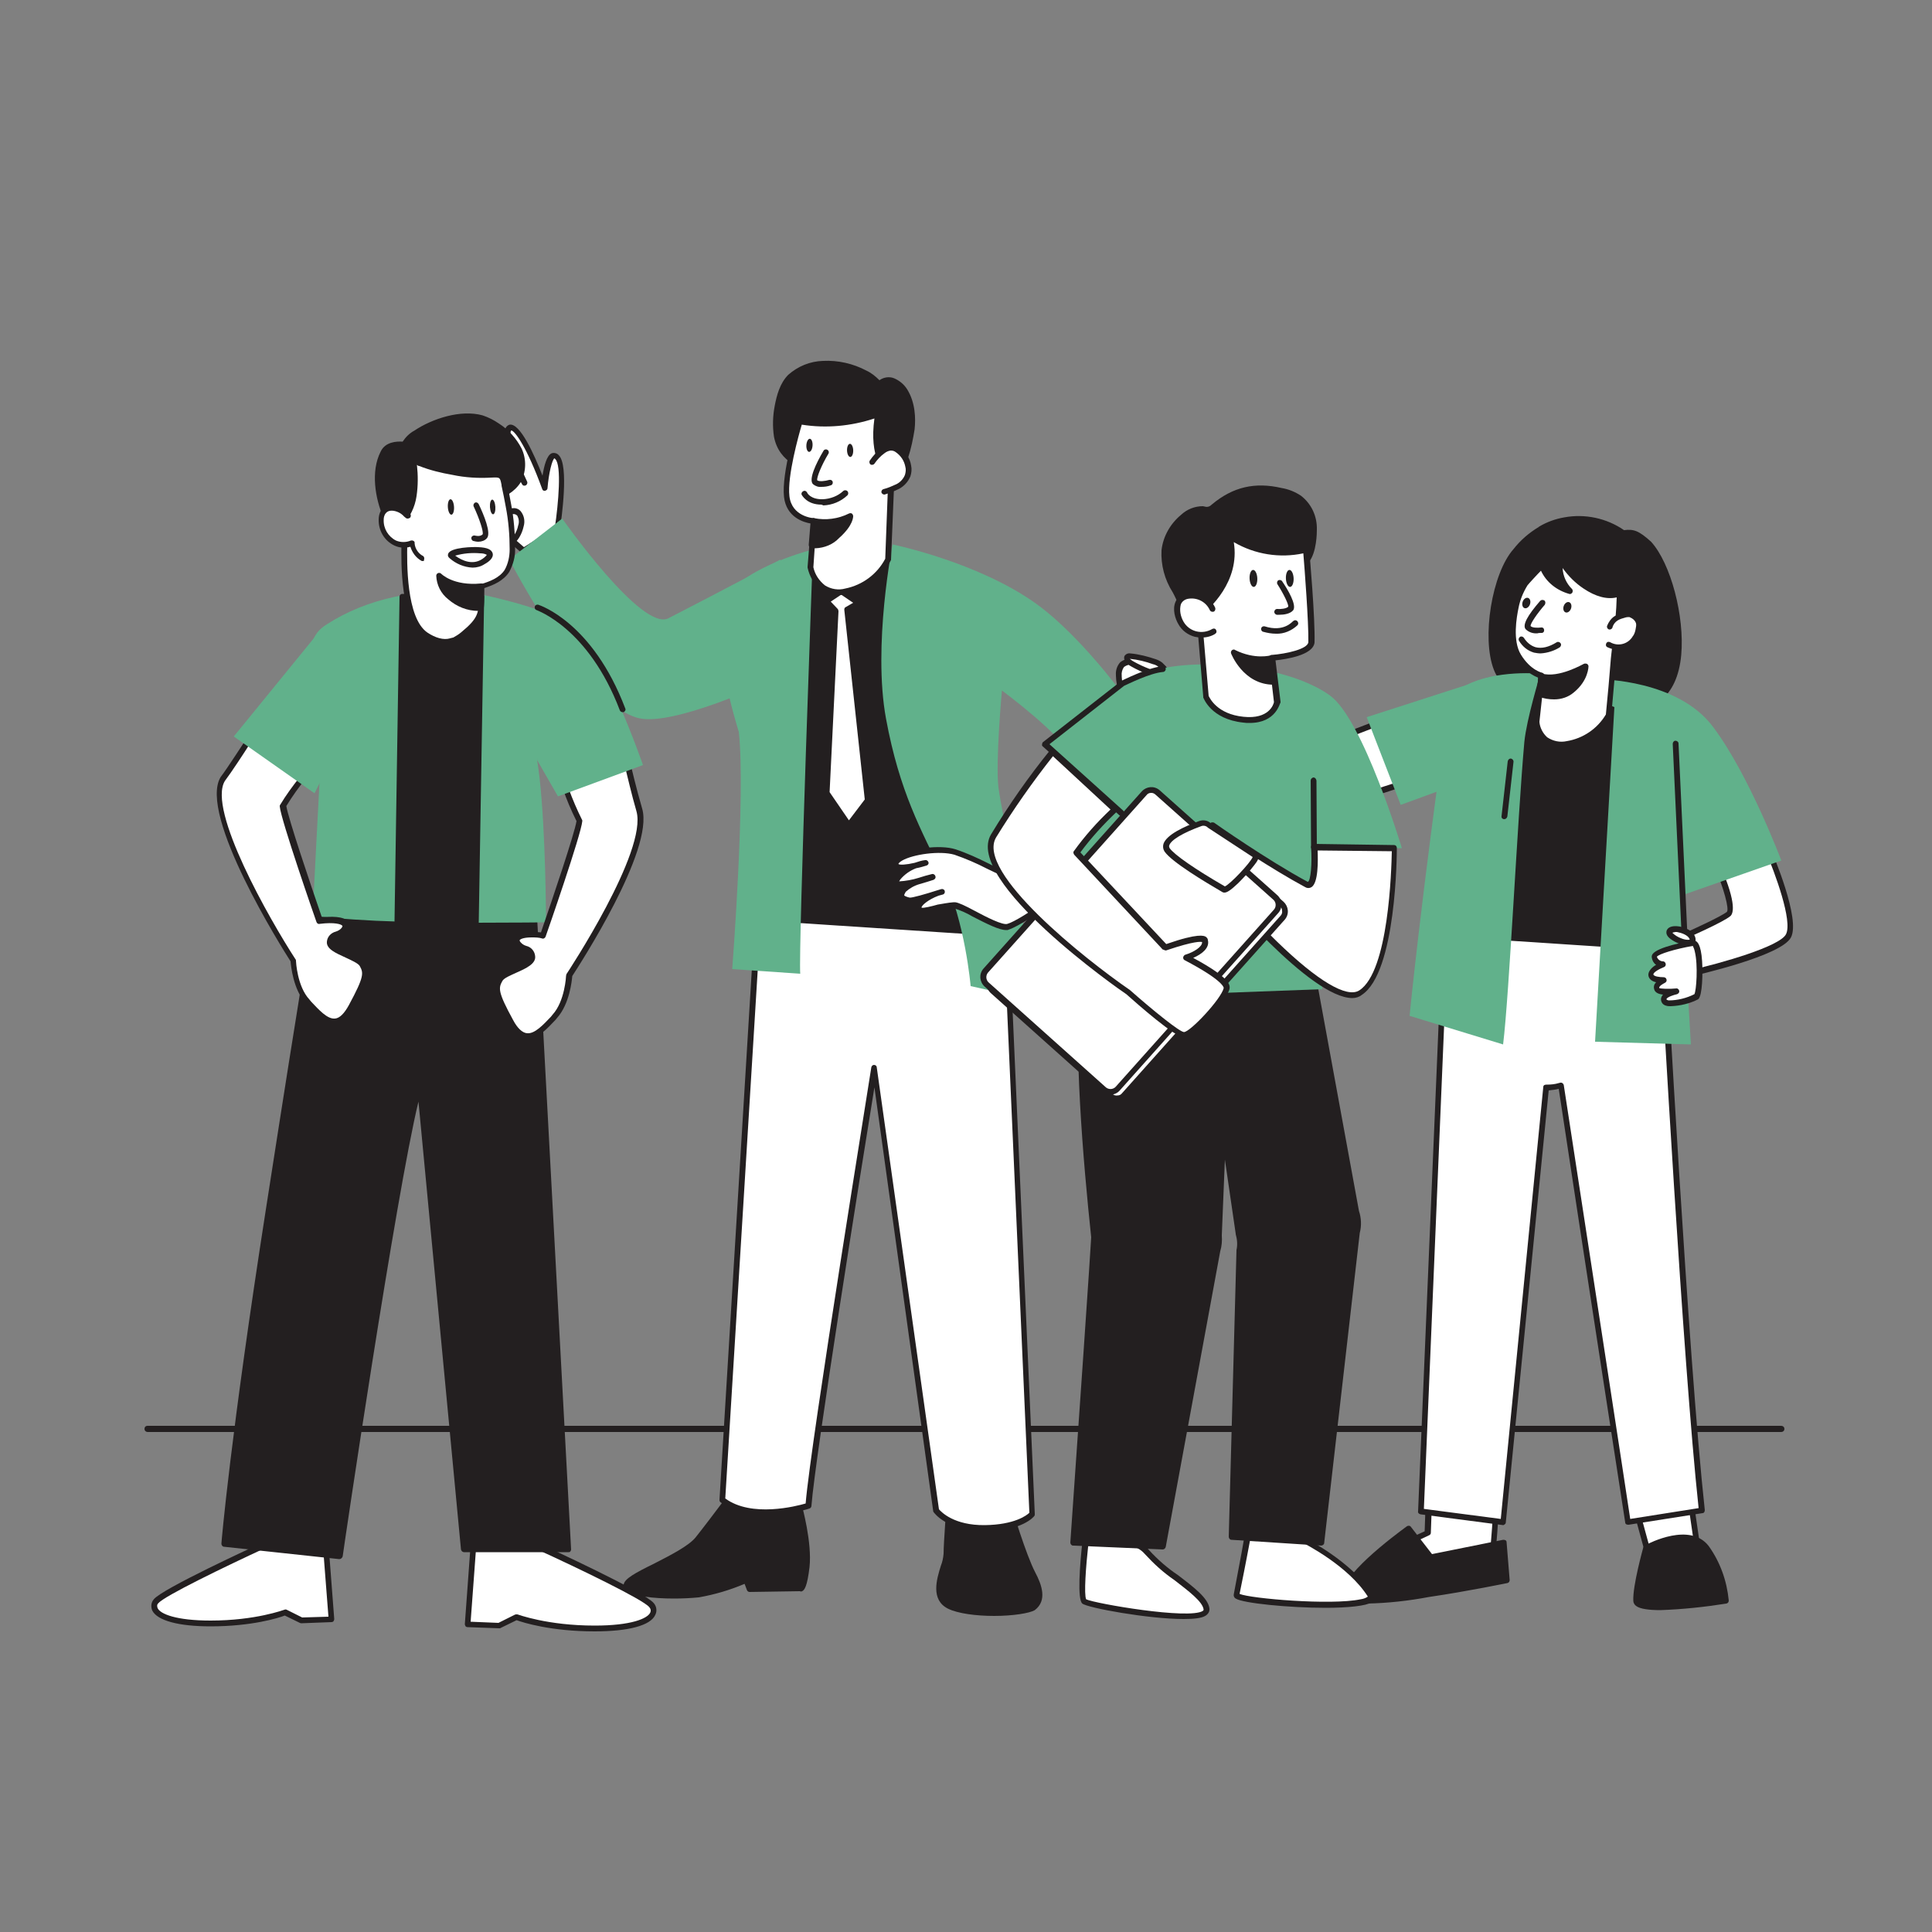 <svg transform="scale(1)" version="1.1" id="Layer_1" xmlns="http://www.w3.org/2000/svg" xmlns:xlink="http://www.w3.org/1999/xlink" x="0px" y="0px" viewBox="0 0 500 500" xml:space="preserve" class="show_show__wrapper__graphic__5Waiy "><rect x="0" y="0" width="500" height="500" fill="#808080" stroke="none"/><title>React</title><style type="text/css">
	.st0{fill:#231F20;}
	.st1{fill:#FFFFFF;}
	.st2{fill:#61b18b;}
	.st3{fill:none;}
</style><g id="floor"><path class="st0" d="M461,370.6H38.2c-0.4,0-0.8-0.3-0.8-0.8s0.3-0.8,0.8-0.8H461c0.4,0,0.8,0.3,0.8,0.8S461.4,370.6,461,370.6z"></path></g><g id="Character_4"><path class="st0" d="M261.2,390.3c0,0,3.6,12.1,6.1,16.8s2.3,7.2,0.1,8.8s-16.4,2.4-21.8-0.4S245,404.9,245,402s0.8-13.4,0.8-13.4
		l15.6,8L261.2,390.3z"></path><path class="st0" d="M257.3,418.2c-4.6,0-9.4-0.6-12-1.9c-4.5-2.3-2.9-7.6-1.8-11.1c0.4-1,0.6-2,0.7-3.1c0-2.9,0.8-13,0.8-13.4
		c0-0.4,0.4-0.7,0.8-0.7c0.1,0,0.2,0,0.3,0.1l14.5,7.4l-0.1-5c0-0.4,0.3-0.7,0.6-0.8c0.4-0.1,0.7,0.2,0.8,0.5c0,0.1,3.6,12.1,6,16.7
		c1.7,3.2,3.2,7.3-0.1,9.8C266.5,417.5,262.1,418.2,257.3,418.2z M246.4,389.8c-0.2,2.8-0.7,9.9-0.7,12.2c-0.1,1.2-0.4,2.4-0.8,3.5
		c-1.3,4.2-2.1,7.8,1,9.4c5.2,2.6,19,1.9,21,0.5c1.4-1,2.3-2.7-0.3-7.9c-1.8-3.8-3.3-7.8-4.5-11.8v0.9c0,0.3-0.1,0.5-0.3,0.6
		c-0.2,0.1-0.5,0.1-0.8,0L246.4,389.8z"></path><path class="st0" d="M206.7,389.7c0,0,2.7,9.5,2,15.8S207,411,207,411l-13.1,0.2l-0.8-2.4c-4,1.7-8.1,3-12.4,3.7
		c-5.9,0.9-19,0.2-18.6-2.3s14.7-7.3,18.4-11.9S193,382,193,382L206.7,389.7L206.7,389.7z"></path><path class="st0" d="M174.4,413.7c-5.2,0-11-0.6-12.5-2.2c-0.4-0.3-0.6-0.9-0.5-1.4c0.2-1.5,2.9-3,8-5.5c4.1-2.1,8.8-4.5,10.6-6.7
		c3.6-4.5,12.3-16.2,12.4-16.4c0.2-0.3,0.7-0.4,1-0.2l13.7,7.7c0.2,0.1,0.3,0.3,0.4,0.5c0.1,0.4,2.7,9.7,2,16.1
		c-0.6,5-1.3,5.9-1.9,6.2c-0.2,0.1-0.4,0.1-0.6,0L194,412c-0.3,0-0.6-0.2-0.7-0.5l-0.6-1.6c-3.8,1.6-7.8,2.8-11.9,3.5
		C178.7,413.6,176.6,413.7,174.4,413.7z M193.2,383c-1.8,2.4-8.9,11.9-12.1,15.9c-2,2.5-6.9,5-11.1,7.1c-2.8,1.4-7,3.6-7.2,4.4
		c0.4,1.4,11.1,2.5,17.8,1.5c4.2-0.8,8.3-2,12.2-3.7c0.2-0.1,0.4-0.1,0.6,0c0.2,0.1,0.3,0.2,0.4,0.5l0.6,1.9l12.5-0.2
		c0.2-0.3,0.6-1.4,1-4.9c0.6-5.5-1.4-13.5-1.9-15.2L193.2,383z"></path><path class="st1" d="M260.9,248.9l6.3,142.9c0,0-2.8,3.6-12.2,3.7s-12.7-4.6-12.7-4.6l-15.9-114.6c0,0-16.1,99.1-17.1,113.3
		c0,0-14.3,4.7-22.3-1.5l9.6-157.4l60.9-0.8L260.9,248.9z"></path><path class="st0" d="M254.5,396.2c-9.4,0-12.8-4.7-12.9-4.9c-0.1-0.1-0.1-0.2-0.1-0.3l-15.2-109.6c-3.3,20.2-15.4,96.1-16.3,108.3
		c0,0.3-0.2,0.6-0.5,0.7c-0.6,0.2-14.8,4.8-23-1.6c-0.2-0.1-0.3-0.4-0.3-0.6l9.6-157.4c0-0.4,0.3-0.7,0.7-0.7l60.9-0.8l0,0
		c0.4,0,0.7,0.3,0.7,0.6l3.4,18.9c0,0,0,0.1,0,0.1l6.3,142.9c0,0.2,0,0.4-0.1,0.5c-0.1,0.2-3.1,3.9-12.8,4L254.5,396.2z M243,390.6
		c0.6,0.7,3.9,4.2,11.9,4.1c7.6-0.1,10.8-2.5,11.5-3.2L260.1,249l-3.3-18.3l-59.5,0.8l-9.6,156.3c6.8,5,18.4,2,20.8,1.3
		c1.3-15.9,16.9-111.9,17-112.9c0.1-0.4,0.4-0.6,0.7-0.6l0,0c0.4,0,0.7,0.3,0.7,0.6L243,390.6z"></path><path class="st0" d="M202.5,237.8l55.1,3.6c-1.9-15.2-3.9-30.4-6-45.6c-2-14.2-2.2-30.7-11-42.8c-3.9-5.4-11.4-12-18.5-10.3
		c-6.8,1.7-14.6,7.3-20.8,10.8L202.5,237.8L202.5,237.8z"></path><path class="st0" d="M257.6,242.2L257.6,242.2l-55.1-3.6c-0.4,0-0.7-0.4-0.7-0.8v-0.1l-1.1-84.3c0-0.3,0.1-0.5,0.4-0.7
		c1.5-0.9,3.2-1.9,4.9-2.9c5.1-3.1,10.9-6.6,16.1-7.9c7.2-1.8,14.9,4.6,19.2,10.6c7.2,10,8.7,22.7,10.1,34.9c0.3,2.9,0.6,5.6,1,8.2
		c2.1,14.8,4.1,30.1,6,45.7c0,0.2,0,0.4-0.2,0.6C258,242.1,257.8,242.2,257.6,242.2z M203.2,237.1l53.5,3.5
		c-1.9-15.2-3.9-30.3-5.9-44.8c-0.4-2.7-0.7-5.4-1-8.3c-1.4-12.1-2.8-24.6-9.8-34.2c-3.3-4.5-10.7-11.7-17.7-10
		c-5,1.2-10.6,4.7-15.6,7.8c-1.6,1-3.1,1.9-4.6,2.8L203.2,237.1z"></path><polygon class="st1" points="217.7,153 222.2,156.1 219.3,157.7 224.6,207.1 219.7,213.7 214,205.3 216.3,158.2 213.9,155.6 	"></polygon><path class="st0" d="M219.7,214.4L219.7,214.4c-0.2,0-0.5-0.1-0.6-0.3l-5.7-8.4c-0.1-0.1-0.1-0.3-0.1-0.5l2.3-46.8l-2.2-2.3
		c-0.2-0.2-0.2-0.4-0.2-0.6c0-0.2,0.1-0.4,0.3-0.5l3.8-2.6c0.3-0.2,0.6-0.2,0.8,0l4.5,3c0.2,0.1,0.3,0.4,0.3,0.6
		c0,0.3-0.2,0.5-0.4,0.6l-2.5,1.4l5.3,48.9c0,0.2,0,0.4-0.1,0.5l-4.9,6.5C220.2,214.3,220,214.4,219.7,214.4z M214.7,205l5,7.3
		l4.1-5.4l-5.3-49.1c0-0.3,0.1-0.6,0.4-0.7l1.9-1.1l-3.1-2.1l-2.7,1.8l1.8,1.9c0.1,0.1,0.2,0.4,0.2,0.6L214.7,205z"></path><path class="st2" d="M210.4,142.2c0,0-3.8,103.4-3.3,109.8l-17.6-1.2c0,0,3.5-45.3,1.7-61.4c0,0-8.7-27.2-3.2-35.1
		S210.4,142.2,210.4,142.2z"></path><path class="st2" d="M231,140.9c0,0,22,4.5,37.1,15.3s34.9,38.8,35,45.6s-31.6,35-31.6,35l-8.9-13.1c0,0,17.5-21.4,15.1-27.3
		s-18.4-17.7-18.4-17.7s-1.7,18.4-0.9,25.1s9.2,44.6,8.4,54.9l-15.6-3.5c0,0-1.4-16.6-7.1-28.5S232.8,205,229.3,186
		S231,140.9,231,140.9z"></path><path class="st0" d="M233.5,120.8c1-3.2,1.8-6.5,2.4-9.9c0.6-3.4-0.1-6.8-1.7-9.8c-0.7-1.2-1.7-2.1-3-2.6c-1.3-0.5-2.8-0.1-3.7,0.9
		c-0.9-1.3-2.2-2.3-3.6-3c-3.3-1.8-7.1-2.6-10.8-2.4c-3.1,0.1-6.1,1.3-8.5,3.4c-2,2-2.8,4.9-3.3,7.6c-0.6,2.6-0.7,5.2-0.2,7.8
		c1.3,6.4,7.2,8.3,12.9,9.7c2.5,0.7,5.2,1,7.8,0.8c2.7-0.2,5.1-1.4,6.9-3.5"></path><path class="st0" d="M220.2,124.2c-2.2-0.1-4.4-0.4-6.5-0.9c-6-1.5-12.1-3.5-13.4-10.3c-0.4-2.7-0.3-5.4,0.2-8
		c0.5-2.6,1.3-5.8,3.5-8c2.5-2.2,5.6-3.5,9-3.6c3.9-0.2,7.8,0.7,11.2,2.5c1.3,0.6,2.4,1.5,3.4,2.5c1.1-0.8,2.6-1,3.8-0.5
		c1.4,0.6,2.6,1.6,3.4,2.9c2.1,3.4,2.2,7.5,1.9,10.3c-0.4,2.5-0.9,5-1.7,7.4c-0.2,0.8-0.5,1.7-0.7,2.6c-0.1,0.4-0.5,0.6-0.9,0.5
		c-0.4-0.1-0.6-0.5-0.5-0.9l0,0c0.2-0.9,0.5-1.7,0.7-2.6c0.7-2.3,1.3-4.7,1.6-7.2c0.3-2.6,0.3-6.3-1.6-9.3c-0.6-1-1.5-1.8-2.6-2.3
		c-1-0.4-2.1-0.1-2.9,0.7c-0.3,0.3-0.7,0.4-1.1,0.1c-0.1-0.1-0.1-0.1-0.2-0.2c-0.9-1.2-2-2.1-3.3-2.7c-3.2-1.7-6.8-2.5-10.4-2.4
		c-3,0.1-5.8,1.2-8,3.2c-1.9,1.9-2.7,4.8-3.1,7.2c-0.5,2.5-0.6,5-0.2,7.5c1.2,5.9,6.7,7.8,12.3,9.1c2.5,0.7,5,1,7.6,0.8
		c2.5-0.2,4.8-1.3,6.4-3.2c0.3-0.3,0.7-0.4,1.1-0.1c0.3,0.3,0.4,0.7,0.1,1.1l0,0c-1.9,2.2-4.5,3.5-7.4,3.8
		C221.3,124.1,220.7,124.2,220.2,124.2z"></path><path class="st1" d="M210.6,134.8l-0.9,11.9c0,0,1.4,7.8,9.2,6.2c4.7-1,8.7-4,10.9-8.2l0.9-21.9c0,0-5.6-3.3-3.4-15.8
		c-6.5,2.4-13.5,3.1-20.3,1.9c0,0-4.1,13.4-3.4,19.4C204.2,134.5,210.6,134.8,210.6,134.8L210.6,134.8z"></path><path class="st0" d="M217,154c-1.6,0-3.1-0.4-4.4-1.3c-1.9-1.4-3.1-3.5-3.6-5.8c0-0.1,0-0.1,0-0.2l0.9-11.2c-1.9-0.3-6.4-1.6-7-6.9
		c-0.7-6.1,3.3-19.2,3.5-19.8c0.1-0.4,0.5-0.6,0.8-0.5c6.7,1.1,13.5,0.5,19.8-1.9c0.3-0.1,0.5-0.1,0.8,0.1c0.2,0.2,0.3,0.5,0.3,0.7
		c-2.1,11.7,3,14.9,3,15c0.2,0.1,0.4,0.4,0.4,0.7l-0.9,21.9c0,0.1,0,0.2-0.1,0.3c-2.3,4.5-6.5,7.7-11.4,8.7
		C218.4,153.9,217.7,154,217,154z M210.5,146.8c0.4,1.9,1.5,3.5,3,4.7c1.6,1,3.5,1.3,5.3,0.8c4.4-0.9,8.2-3.7,10.3-7.7l0.8-21.3
		c-1.3-1-5-4.9-3.6-15c-6.1,2-12.5,2.6-18.8,1.6c-0.8,2.7-3.8,13.4-3.2,18.5c0.6,5.3,6.1,5.7,6.3,5.7c0.4,0,0.7,0.4,0.7,0.8
		c0,0.1,0,0.1,0,0.2L210.5,146.8z"></path><path class="st0" d="M210.1,141.1c0,0,3.1,0.8,6.6-2.4s3.4-5.1,3.4-5.1c-2.9,1.5-6.3,1.9-9.5,1.2L210.1,141.1z"></path><path class="st0" d="M211,141.9c-0.4,0-0.7,0-1.1-0.1c-0.4-0.1-0.6-0.4-0.6-0.8l0.5-6.2c0-0.2,0.1-0.4,0.3-0.6
		c0.2-0.1,0.4-0.2,0.6-0.1c3,0.6,6.2,0.2,9-1.2c0.4-0.2,0.8-0.1,1,0.3c0,0.1,0.1,0.2,0.1,0.3c0,0.2,0.1,2.4-3.6,5.7
		C215.6,140.9,213.4,141.8,211,141.9z M210.1,141.1L210.1,141.1z M210.9,140.4c2-0.1,3.9-0.9,5.4-2.3c1.1-0.9,2-2,2.7-3.2
		c-2.4,0.9-5.1,1.2-7.7,0.8L210.9,140.4z"></path><path class="st1" d="M213.7,117c0,0-3.9,6.7-2.8,7.7s3.9,0.2,3.9,0.2"></path><path class="st0" d="M212.6,126c-0.8,0.1-1.6-0.2-2.2-0.7c-1.2-1.2,0.8-5.4,2.7-8.6c0.2-0.4,0.7-0.5,1-0.3c0.4,0.2,0.5,0.7,0.3,1
		l0,0c-1.8,3-3.1,6.2-2.9,6.9c0.5,0.4,2.1,0.2,3.1-0.1c0.4-0.1,0.8,0.1,0.9,0.5c0.1,0.4-0.1,0.8-0.5,0.9
		C214.2,125.9,213.4,126,212.6,126z"></path><ellipse class="st0" transform="matrix(1 -3.175965e-02 3.175965e-02 1 -3.589 7.043)" cx="219.9" cy="116.5" rx="0.8" ry="1.7"></ellipse><ellipse class="st0" transform="matrix(5.989229e-02 -0.998 0.998 5.989229e-02 81.967 317.532)" cx="209.6" cy="115.2" rx="1.7" ry="0.8"></ellipse><path class="st1" d="M225.8,119.5c0.7-1.2,1.7-2.2,2.8-3c0.6-0.5,1.3-0.8,2-0.8c0.6,0,1.2,0.2,1.7,0.6c1.5,1,2.6,2.5,2.9,4.3
		c0.2,0.8,0.1,1.7-0.1,2.5c-0.5,1.2-1.4,2.2-2.5,2.8c-1.1,0.6-2.3,1.1-3.6,1.4"></path><path class="st0" d="M228.9,128c-0.4,0-0.8-0.3-0.8-0.7c0-0.3,0.2-0.6,0.5-0.7c1.2-0.3,2.3-0.8,3.4-1.3c1-0.5,1.8-1.4,2.2-2.4
		c0.2-0.7,0.3-1.4,0.1-2.1c-0.3-1.6-1.2-2.9-2.5-3.8c-0.4-0.3-0.8-0.4-1.3-0.4l0,0c-0.6,0.1-1.1,0.3-1.6,0.7c-1,0.7-1.9,1.7-2.6,2.7
		c-0.2,0.3-0.7,0.4-1,0.2c-0.3-0.2-0.4-0.7-0.2-1c0.8-1.2,1.8-2.3,3-3.2c0.7-0.6,1.6-0.9,2.5-1l0,0c0.7,0,1.4,0.3,2,0.7
		c1.7,1.1,2.9,2.8,3.2,4.8c0.2,0.9,0.1,1.9-0.2,2.8c-0.6,1.4-1.6,2.5-2.9,3.2c-1.2,0.6-2.5,1.1-3.8,1.5L228.9,128z"></path><path class="st1" d="M270,234.6c0,0-6.5,4.6-9.1,5.3s-11.7-5.3-13.9-5.6s-8.4,2.4-9.2,1.2s2.4-3.7,5.9-4.6c0,0-7.4,2.4-8.6,2.2
		s-2.9-0.8-1.5-2.6s7.6-3.4,7.6-3.4s-9.1,3-9.5,1.6s3.2-4.6,7.6-5.2c0,0-8.3,2.6-7.7,0.1s10.6-4.5,15.5-3s12.1,5.8,13.1,5.6
		s2.4-2.4,2.4-2.4L270,234.6L270,234.6z"></path><path class="st0" d="M260.4,240.7c-1.8,0-4.8-1.5-8.7-3.5c-1.5-0.9-3.1-1.6-4.7-2.1c-1.4,0.1-2.7,0.3-4,0.7c-3.1,0.8-5,1.2-5.8,0.2
		c-0.3-0.4-0.4-1-0.2-1.5c0.1-0.4,0.4-0.8,0.7-1.1c-0.9,0.3-1.8,0.4-2.7,0.4c-1.4-0.2-2.2-0.7-2.5-1.5c-0.3-0.8-0.1-1.7,0.5-2.4
		l0.2-0.2c-0.5,0.1-1.1,0-1.6-0.2c-0.3-0.1-0.5-0.4-0.6-0.7c-0.1-0.6,0-1.3,0.4-1.8c0.5-0.7,1-1.3,1.7-1.7c-0.6,0-1.3-0.2-1.8-0.6
		c-0.4-0.4-0.5-0.9-0.4-1.4c0.3-0.8,0.9-1.5,1.7-1.9c3.1-1.8,10.6-2.9,14.7-1.6c3,1,5.8,2.3,8.6,3.7c1.3,0.7,2.8,1.3,4.2,1.8
		c0.8-0.5,1.4-1.2,1.9-2c0.1-0.2,0.4-0.3,0.6-0.3l0,0c0.2,0,0.5,0.1,0.6,0.3l7.3,10.9c0.2,0.3,0.2,0.7-0.1,0.9c0,0-0.1,0.1-0.1,0.1
		c-0.3,0.2-6.7,4.6-9.3,5.4C260.9,240.7,260.7,240.7,260.4,240.7z M246.8,233.5h0.4c0.9,0.1,2.6,0.9,5.2,2.3
		c2.8,1.5,7.1,3.7,8.3,3.3c1.8-0.5,6.1-3.3,8.3-4.8l-6.3-9.3c-0.5,0.8-1.3,1.5-2.2,1.8c-0.7,0.1-1.8-0.4-5.1-2
		c-2.7-1.4-5.5-2.6-8.4-3.6c-3.8-1.1-10.7-0.1-13.5,1.5c-0.9,0.5-1,0.9-1,0.9c0.3,0.3,2.1,0.2,4.2-0.3c0.9-0.3,1.8-0.6,2.7-0.7
		c0.4-0.1,0.8,0.2,0.9,0.6c0.1,0.4-0.2,0.7-0.5,0.8c-0.7,0.2-1.6,0.5-2.7,0.7c-1.6,0.6-3,1.6-4.1,2.9c-0.1,0.2-0.2,0.3-0.3,0.5
		c1.7-0.1,3.4-0.4,5-0.9c1.2-0.4,2.3-0.7,3.5-1c0.4-0.1,0.8,0.2,0.9,0.6c0.1,0.4-0.1,0.7-0.5,0.9c-0.9,0.3-2.2,0.7-3.6,1.1
		c-1.4,0.4-2.6,1.1-3.6,2c-0.3,0.5-0.4,0.8-0.4,0.9s0.5,0.4,1.4,0.6c0.6,0.1,4.1-0.9,7.2-1.9c0.3-0.1,0.7-0.2,1-0.3
		c0.4-0.1,0.8,0.1,0.9,0.5s-0.1,0.8-0.5,0.9l-1.1,0.3c-2.7,1-4.5,2.6-4.4,3.1c0.4,0.2,2.8-0.4,4.2-0.8
		C244,233.9,245.4,233.6,246.8,233.5L246.8,233.5z M270,234.6L270,234.6z"></path><path class="st1" d="M218.7,127.5c-1.6,1.5-3.6,2.3-5.7,2.4c-3.7,0.2-4.8-2.1-4.8-2.1"></path><path class="st0" d="M212.6,130.6c-3.8,0-5-2.4-5.1-2.5c-0.2-0.4,0-0.8,0.4-1s0.8,0,1,0.4c0,0.1,0.9,1.8,4.1,1.7
		c1.9-0.1,3.8-0.8,5.2-2.1c0.3-0.3,0.8-0.3,1.1,0c0.3,0.3,0.3,0.8,0,1.1c-1.7,1.6-3.9,2.5-6.2,2.6L212.6,130.6z"></path><path class="st1" d="M144.3,137c0,0,2.5-16.2,0-18.7s-3.2,8-3.2,8s-5.9-16.1-8.8-15.6s3.6,14.2,3.6,14.2s-8.2-15.2-10.9-13.7
		s6.9,15.2,6.9,15.2s-8.9-9.8-10.6-8s7.7,11.9,7.7,11.9s-9.5-7.4-10.6-5.3s17.2,17.6,17.2,17.6L144.3,137z"></path><path class="st0" d="M135.5,143.3c-0.2,0-0.4-0.1-0.5-0.2c0,0-4.6-3.9-9-8c-9.3-8.7-8.7-9.8-8.4-10.5c0.2-0.4,0.6-0.7,1-0.8
		c1.2-0.3,3.5,0.8,5.7,2.2c-2.9-3.6-4.9-6.9-3.7-8.2c0.3-0.3,0.7-0.4,1.1-0.4l0,0c1.3,0,3.5,1.7,5.6,3.5c-2.1-3.5-4.1-7.5-3.7-9.3
		c0.1-0.5,0.4-0.9,0.8-1.1c0.4-0.2,0.9-0.3,1.3-0.1c1.6,0.5,3.8,3.2,5.8,6.1c-0.8-2.5-1.2-4.8-0.6-5.8c0.2-0.4,0.6-0.7,1-0.8
		c2.7-0.4,6.3,7.6,8.5,13.2c0.4-2.5,1.1-5.3,2.4-5.8c0.6-0.2,1.4,0,1.8,0.5c2.7,2.6,0.7,16.6,0.3,19.3c0,0.2-0.2,0.4-0.3,0.5
		l-8.7,5.6C135.8,143.3,135.7,143.3,135.5,143.3z M119,125.3c0.6,1.9,8.7,9.6,16.6,16.3l8-5.1c0.9-6.1,1.8-16.1,0.1-17.7
		c-0.1-0.1-0.1-0.1-0.2-0.2c-0.6,0.3-1.5,3.9-1.8,7.7c0,0.4-0.3,0.6-0.6,0.7c-0.4,0.1-0.7-0.1-0.8-0.5c-3.9-10.7-7.1-15.1-8-15.1
		l0,0c-0.8,0.7,1.1,6.9,4.1,13.2c0.2,0.4,0,0.8-0.3,1c-0.4,0.2-0.8,0.1-1-0.3c0,0,0,0,0,0c-2.6-4.8-7.5-12.8-9.7-13.4
		c-0.1,0-0.2,0-0.2,0c0,0-0.1,0.1-0.1,0.1c-0.5,2,4.2,9.7,7.2,14c0.2,0.3,0.2,0.8-0.1,1c-0.3,0.2-0.7,0.2-1-0.1
		c-4.1-4.5-8.6-8.2-9.6-8c-0.3,0.9,3.2,5.9,7.8,10.8c0.3,0.3,0.3,0.7,0,1c-0.3,0.3-0.7,0.3-1,0.1C124.3,127.7,120.1,125.2,119,125.3
		L119,125.3z M144.3,137L144.3,137z"></path><path class="st2" d="M202,144.8c0,0-12.3,6.6-29,15.2c-6.9,3.6-27.5-25.8-27.5-25.8l-13.7,10.6c0,0,19.6,38.1,33.7,41.1
		c8.9,1.9,32-8.8,32-8.8L202,144.8z"></path></g><g id="Character_3"><path class="st1" d="M435.8,242.4c0,0,9.7-4.3,11.6-5.8s-3.1-12.8-3.1-12.8l13.1-4.3c0,0,7.8,18,5.5,22.6s-26.2,9.9-26.2,9.9"></path><path class="st0" d="M436.6,252.8c-0.4,0-0.7-0.3-0.7-0.8c0-0.3,0.2-0.6,0.6-0.7c9.4-2.1,24.1-6.4,25.7-9.5
		c1.8-3.4-2.9-16-5.2-21.4l-11.7,3.8c4.3,10,3.2,12.3,2.5,12.9c-1.9,1.6-11.3,5.7-11.7,5.9c-0.4,0.2-0.8,0.1-1-0.3s-0.1-0.8,0.3-1
		c0,0,0.1,0,0.1,0c2.7-1.2,9.9-4.5,11.4-5.7c0.7-0.6-0.8-6.3-3.3-11.9c-0.1-0.2-0.1-0.4,0-0.6c0.1-0.2,0.3-0.3,0.5-0.4l13.1-4.2
		c0.4-0.1,0.8,0.1,0.9,0.4c0.8,1.9,7.9,18.5,5.4,23.3s-24.2,9.7-26.7,10.3L436.6,252.8z"></path><g id="Character_female"><path class="st1" d="M289.6,174.9c-0.1-1,0.2-2.1,0.9-2.9c0.8-0.6,1.8-0.9,2.8-0.8c1.1-0.1,2.2,0,3.2,0.3c0.9,0.5,1.8,1.1,2.5,1.9
			c1.8,1.6,3.9,2.7,6.2,3.5v0.1l40.2,14.4l12.8-4.9l13.9,13.3c0,0-23.7,7.8-27.6,8.8c-2.9,0.8-46.4-24.7-49.6-24.7
			c-0.4,0-0.9,0-1.3-0.1c-0.4-0.2-0.8-0.6-1.1-1C290.6,180.5,289.7,177.7,289.6,174.9L289.6,174.9z"></path><path class="st0" d="M344.3,209.4c-2.1,0-10.5-4.4-27.1-13.3c-9.4-5.1-21-11.3-22.5-11.4c-0.5,0-1.1,0-1.6-0.2
			c-0.6-0.3-1.1-0.7-1.4-1.2c-1.8-2.4-2.8-5.3-2.9-8.4c0-0.1,0-0.1,0-0.2c-0.1-1.2,0.3-2.4,1.1-3.3c0.9-0.7,2.1-1.1,3.3-1
			c1.2-0.1,2.4,0,3.5,0.4c0.8,0.3,1.5,0.8,2.1,1.5l0.6,0.6c1.8,1.5,3.8,2.6,6,3.3c0.2,0.1,0.3,0.2,0.4,0.3l39.5,14.2l12.5-4.8
			c0.3-0.1,0.6,0,0.8,0.2l13.9,13.3c0.2,0.2,0.3,0.5,0.2,0.7c-0.1,0.3-0.3,0.5-0.5,0.5c-1,0.3-23.8,7.9-27.6,8.9
			C344.5,209.4,344.4,209.4,344.3,209.4z M294.8,183.2c1.6,0,8.6,3.7,23.2,11.6c10.3,5.6,24.4,13.1,26.3,13.1l0,0
			c3.2-0.9,21.5-6.8,26.3-8.4L358,187.4l-12.4,4.8c-0.2,0.1-0.4,0.1-0.5,0l-40.2-14.4c-0.1-0.1-0.3-0.1-0.4-0.3
			c-2.2-0.8-4.3-1.9-6.1-3.5c-0.2-0.2-0.5-0.4-0.7-0.6c-0.4-0.5-0.9-0.9-1.5-1.1c-1-0.3-2-0.4-3-0.3c-0.8-0.1-1.6,0.1-2.3,0.6
			c-0.5,0.7-0.7,1.5-0.6,2.3c0,0.1,0,0.1,0,0.2c0.1,2.6,1.1,5.2,2.6,7.3c0.2,0.3,0.5,0.6,0.8,0.8
			C294.1,183.2,294.4,183.2,294.8,183.2L294.8,183.2L294.8,183.2z"></path><path class="st1" d="M304.5,176.9c-1.1-1.4-2.1-2.7-3.1-4.1c-0.2-0.3-0.5-0.6-0.8-0.9c-0.4-0.3-0.9-0.6-1.5-0.8
			c-2.1-0.8-4.3-1.3-6.5-1.5c-0.3,0-0.6,0-0.8,0.2c0,0.1,0,0.3,0,0.4c0.3,0.6,0.8,1.1,1.4,1.4c1.5,0.8,3,1.5,4.6,2.1
			c-0.2,1.4-0.1,2.9,0.3,4.3c0.4,1.4,1.5,2.6,2.9,3.1"></path><path class="st0" d="M301,182h-0.2c-1.6-0.6-2.9-1.9-3.4-3.5c-0.4-1.3-0.5-2.7-0.4-4c-1.4-0.6-2.8-1.2-4.2-2
			c-0.8-0.4-1.4-1-1.8-1.8c-0.1-0.3-0.1-0.6,0-0.9c0.3-0.5,0.9-0.8,1.5-0.7c2.3,0.2,4.5,0.8,6.6,1.5c0.6,0.2,1.2,0.5,1.7,0.9
			c0.3,0.3,0.6,0.6,0.9,0.9l3.2,4.1c0.3,0.3,0.3,0.8-0.1,1.1c-0.3,0.3-0.8,0.3-1.1-0.1c0,0,0-0.1-0.1-0.1l-3.2-4.1
			c-0.2-0.3-0.4-0.5-0.7-0.8c-0.4-0.3-0.8-0.5-1.3-0.6c-1.9-0.7-4-1.2-6-1.4c0.2,0.2,0.5,0.4,0.8,0.6c1.4,0.8,2.9,1.5,4.5,2.1
			c0.3,0.1,0.5,0.4,0.5,0.8c-0.2,1.3-0.1,2.7,0.3,4c0.3,1.2,1.2,2.2,2.4,2.6c0.4,0.1,0.6,0.6,0.5,0.9C301.6,181.8,301.3,182,301,182
			z"></path><path class="st1" d="M387.1,388.7c0.2,1.3-1.1,16.2-1.1,16.2s-18.3,3.1-18.4,2s-5.5-6.8-5.5-6.8l7.4-3.4l0.6-18.1L387.1,388.7
			L387.1,388.7z"></path><path class="st0" d="M369.1,407.9c-0.6,0.1-1.3,0-1.9-0.3c-0.2-0.2-0.3-0.4-0.4-0.6c-0.2-0.7-2.9-3.8-5.3-6.3
			c-0.2-0.2-0.2-0.4-0.2-0.7c0-0.2,0.2-0.4,0.4-0.5l7-3.2l0.6-17.6c0-0.3,0.2-0.5,0.4-0.6c0.2-0.1,0.5-0.1,0.8,0l16.9,10.1
			c0.2,0.1,0.4,0.3,0.5,0.6c0.2,1.3-0.9,13.9-1.1,16.4c0,0.3-0.3,0.6-0.6,0.7C379.9,406.8,372.6,407.9,369.1,407.9z M368.3,406.4
			c1.6,0.2,9.7-0.8,17.1-2.1c0.5-5.3,1.1-13.3,1.1-15.1l-15.6-9.3l-0.6,16.8c0,0.3-0.2,0.5-0.4,0.6l-6.4,3
			C365.2,402.3,367.7,405,368.3,406.4L368.3,406.4z"></path><polygon class="st1" points="437.7,390 440.4,408.5 428.3,408.5 421.2,382.5 		"></polygon><path class="st0" d="M440.4,409.2h-12.1c-0.3,0-0.6-0.2-0.7-0.5l-7.1-26c-0.1-0.4,0.2-0.8,0.6-0.9c0.1,0,0.3,0,0.4,0l16.6,7.5
			c0.2,0.1,0.4,0.3,0.4,0.6l2.7,18.5c0,0.2,0,0.4-0.2,0.6C440.8,409.1,440.6,409.2,440.4,409.2z M428.9,407.7h10.7l-2.5-17.2
			l-14.7-6.6L428.9,407.7z"></path><path class="st0" d="M398.7,136.8c1.9-1.1,4.1-1.9,6.3-2.4c5.3-1,10.7,0.2,15.1,3.4c2.4-0.3,3.4-0.1,6.7,2.8
			c7,7.6,11.9,32.9,2.5,39.8c-5,3.7-30.6-2.1-36.8-2.7c-10-1-7.5-27.1-0.3-35.2C394,140.1,396.2,138.2,398.7,136.8L398.7,136.8z"></path><path class="st0" d="M422.8,182.4c-6,0-14.6-1.4-23.2-2.8c-3-0.5-5.6-1-7.1-1.1c-2.6-0.3-4.7-2.1-5.9-5.2
			c-3.2-8.2-0.5-24.9,5.1-31.2c1.8-2.3,4-4.2,6.5-5.7l0.1-0.1c2-1.2,4.2-2,6.5-2.4c5.4-1,11,0.2,15.5,3.3c2.5-0.3,3.8,0.1,7,3
			c5.1,5.6,8.7,19.3,7.8,29.3c-0.5,5.5-2.4,9.5-5.3,11.7C428.5,182,426,182.4,422.8,182.4z M399.2,137.4l-0.1,0.1
			c-2.4,1.4-4.5,3.2-6.2,5.4c-5.4,6.1-8,21.9-4.9,29.7c1,2.6,2.6,4.1,4.7,4.3c1.5,0.1,4,0.6,7.2,1.1c9.5,1.6,25.5,4.4,29,1.7
			c2.6-1.9,4.2-5.6,4.7-10.7c0.9-9.5-2.6-22.9-7.4-28.1c-3.1-2.7-3.9-2.8-6-2.5c-0.2,0-0.4,0-0.5-0.1c-4.2-3-9.5-4.2-14.5-3.2
			C403.1,135.6,401.1,136.3,399.2,137.4L399.2,137.4z"></path><polygon class="st0" points="378.3,241.6 390.6,176.8 426.2,179.6 426,259.2 		"></polygon><path class="st0" d="M426,259.9c-0.1,0-0.2,0-0.3,0L378,242.3c-0.3-0.1-0.5-0.5-0.5-0.9l12.3-64.8c0.1-0.4,0.4-0.6,0.8-0.6
			l35.5,2.8c0.4,0,0.7,0.4,0.7,0.8l-0.2,79.6c0,0.2-0.1,0.5-0.3,0.6C426.3,259.9,426.1,259.9,426,259.9z M379.2,241.1l46.1,17
			l0.2-77.8l-34.2-2.7L379.2,241.1z"></path><path class="st1" d="M426,259.9c-0.1,0-0.2,0-0.3,0L378,242.3c-0.3-0.1-0.5-0.5-0.5-0.8l12.4-64.8c0.1-0.4,0.4-0.6,0.8-0.6
			l35.5,2.8c0.4,0,0.7,0.3,0.7,0.7l-0.2,79.5c0,0.2-0.1,0.5-0.3,0.6C426.2,259.9,426.1,259.9,426,259.9L426,259.9z M379.1,241.1
			l46.2,17l0.2-77.8l-34.2-2.7L379.1,241.1L379.1,241.1z"></path><path class="st0" d="M426,260.7L426,260.7c-0.2,0-0.4,0-0.5-0.1L377.8,243c-0.7-0.2-1.1-0.9-1-1.6l12.4-64.8
			c0.1-0.7,0.8-1.3,1.6-1.2l35.5,2.8c0.8,0.1,1.4,0.7,1.4,1.5l-0.2,79.6C427.5,260,426.8,260.7,426,260.7L426,260.7z M425.3,258.9
			l0.7,0.2v-0.8c-0.1,0.1-0.2,0.3-0.3,0.4C425.6,258.8,425.4,258.9,425.3,258.9z M380,240.6l44.5,16.4l0.2-76.1l-32.9-2.6L380,240.6
			z M378.4,241.2l-0.1,0.4l0.4,0.1l-0.1-0.1C378.5,241.5,378.4,241.4,378.4,241.2L378.4,241.2z M425.7,179.6
			c0.2,0.1,0.4,0.2,0.5,0.4v-0.4L425.7,179.6z M390.7,176.8l-0.1,0.5c0.1-0.2,0.3-0.4,0.5-0.5L390.7,176.8z"></path><path class="st1" d="M430.3,245.3c0,0,5.8,106.1,10.1,145.6l-19.1,3c0,0-10.3-66.7-17.3-113c-1.1,0.2-3.2,0.7-3.9,0.5L389,393.9
			l-21.3-2.8l6.3-149.6L430.3,245.3L430.3,245.3z"></path><path class="st0" d="M389,394.7L389,394.7l-21.4-2.8c-0.4-0.1-0.7-0.4-0.6-0.8l6.3-149.6c0-0.2,0.1-0.4,0.2-0.5
			c0.2-0.1,0.3-0.2,0.5-0.2l56.4,3.7c0.4,0,0.7,0.3,0.7,0.7c0.1,1.1,5.8,106.5,10.1,145.6c0,0.4-0.2,0.8-0.6,0.8l-19.1,3
			c-0.2,0-0.4,0-0.6-0.1c-0.2-0.1-0.3-0.3-0.3-0.5c-0.1-0.7-10.3-66.5-17.2-112.2c-0.8,0.2-1.7,0.3-2.6,0.4L389.7,394
			c0,0.2-0.1,0.4-0.3,0.5C389.3,394.6,389.2,394.7,389,394.7z M368.5,390.5l19.9,2.6l11-111.8c0-0.2,0.1-0.4,0.3-0.5
			c0.2-0.1,0.4-0.1,0.6-0.1c1.1,0,2.1-0.1,3.1-0.4l0.4-0.1c0.4-0.1,0.8,0.2,0.9,0.6c0,0,0,0,0,0c6.6,43.1,16.1,104.8,17.2,112.3
			l17.7-2.8c-4.1-38-9.5-135.3-10-144.3l-54.9-3.6L368.5,390.5z"></path><path class="st2" d="M461,222.7l-25.7,9l2.3,38.6l-24.8-0.7l5-86.6l-19.3-8.2c0,0.2-3.4,11.2-4,17.2c-1.8,20.2-3.9,65.3-5.5,78.3
			l-24.2-7.4c0,0,2.8-29.1,10.2-81.7c4.1-6.4,16.4-7.3,22.5-6.9c25.8,1.5,16.8,1.5,16.3,1.5c0.5,0,20.5,0.1,29.6,12.4
			C452.7,200.6,461,222.7,461,222.7L461,222.7z"></path><path class="st1" d="M398.9,174.8l-1.3,12c0,0,0.4,6.9,7.9,5.7c4.5-0.7,8.5-3.4,10.8-7.4c0.5-4.9,0.9-9.8,1.3-14.8
			c0.5-5.5,1.6-11.3,1.4-16.7c-5.6,2.2-13.1-4.4-15.2-9c-0.7,3,0.2,6.2,2.4,8.3c-3.3-0.9-6-3.3-7.2-6.5c-0.1-0.2-4.1,4.1-4.4,4.6
			c-1.1,1.9-1.9,3.9-2.4,6c-0.8,3.7-1.4,9.3,0.7,12.7C395.7,174.2,398.9,174.8,398.9,174.8L398.9,174.8z"></path><path class="st0" d="M403.9,193.4c-1.6,0.1-3.2-0.5-4.5-1.5c-1.5-1.3-2.4-3.1-2.5-5.1c0,0,0-0.1,0-0.1l1.2-11.3
			c-2.5-1-4.5-2.9-5.8-5.2c-2.5-4.1-1.4-10.6-0.8-13.2c0.5-2.2,1.3-4.3,2.5-6.3c0-0.1,4.1-5.1,5.1-5c0.3,0,0.5,0.2,0.6,0.5
			c0.8,2.1,2.3,3.9,4.3,5c-1.1-2.1-1.4-4.5-0.9-6.7c0.1-0.3,0.3-0.5,0.6-0.6c0.3,0,0.6,0.1,0.8,0.4c2,4.2,9.2,10.6,14.3,8.6
			c0.2-0.1,0.5-0.1,0.7,0.1c0.2,0.1,0.3,0.4,0.3,0.6c0,3.8-0.3,7.7-0.9,11.5c-0.2,1.8-0.4,3.6-0.6,5.3c-0.4,4.9-0.9,9.9-1.3,14.8
			c0,0.1,0,0.2-0.1,0.3c-2.4,4.2-6.6,7.1-11.3,7.8C405.1,193.3,404.5,193.4,403.9,193.4z M398.4,186.8c0.1,1.5,0.9,3,2,4
			c1.5,1,3.3,1.4,5.1,1c4.2-0.7,7.9-3.2,10.1-6.9c0.5-4.9,0.9-9.7,1.3-14.6c0.2-1.8,0.4-3.6,0.6-5.4c0.5-3.4,0.8-6.8,0.9-10.3
			c-2.5,0.6-5.5-0.2-8.6-2.3c-2.1-1.4-3.9-3.2-5.4-5.3c0.1,2.1,1,4,2.4,5.4c0.3,0.3,0.3,0.8,0,1.1c-0.2,0.2-0.5,0.3-0.7,0.2
			c-3.2-0.9-5.9-3-7.3-6c-1.1,1.1-3.2,3.4-3.5,3.8c-1.1,1.8-1.9,3.7-2.3,5.8c-0.5,2.4-1.6,8.5,0.6,12.1c2.5,4.1,5.5,4.7,5.5,4.7
			c0.4,0.1,0.6,0.4,0.6,0.8L398.4,186.8z"></path><path class="st1" d="M416.5,162c0.3-0.9,0.9-1.6,1.6-2.1c0.7-0.4,1.5-0.8,2.4-0.9c0.4-0.1,0.9-0.2,1.4-0.1
			c0.3,0.1,0.6,0.2,0.9,0.4c0.7,0.4,1.2,1,1.4,1.8c0.1,0.6,0.1,1.2-0.1,1.8c-0.1,0.7-0.4,1.3-0.7,1.9c-0.6,1.2-1.7,2.1-3.1,2.5
			c-1.3,0.4-2.7,0.2-3.9-0.4"></path><path class="st0" d="M418.9,168.2c-1,0-2-0.3-2.9-0.7c-0.4-0.2-0.5-0.6-0.3-1c0.2-0.4,0.6-0.5,1-0.3c0,0,0,0,0,0
			c2.1,1.2,4.7,0.5,5.9-1.6c0,0,0-0.1,0.1-0.1c0.3-0.5,0.5-1.1,0.6-1.7c0.1-0.5,0.2-1,0.1-1.5c-0.2-0.6-0.6-1-1.1-1.3
			c-0.2-0.1-0.4-0.2-0.6-0.3c-0.3,0-0.7,0-1,0.1c-0.7,0.2-1.5,0.4-2.1,0.8c-0.6,0.4-1.1,1-1.3,1.8c-0.1,0.4-0.6,0.6-0.9,0.5
			c0,0,0,0,0,0c-0.4-0.1-0.6-0.6-0.5-0.9c0.4-1,1-1.9,1.9-2.5c0.8-0.5,1.7-0.8,2.6-1c0.6-0.2,1.1-0.2,1.7-0.1
			c0.4,0.1,0.8,0.3,1.1,0.5c0.8,0.5,1.4,1.3,1.7,2.2c0.2,0.7,0.1,1.5-0.1,2.2c-0.1,0.7-0.4,1.4-0.7,2.1c-0.7,1.4-2,2.4-3.5,2.9
			C420.1,168.1,419.5,168.2,418.9,168.2z"></path><path class="st0" d="M398.6,179.6c0,0,4.8,1.9,8.3-0.9c2-1.5,3.3-3.7,3.5-6.2c0,0-6.7,4-11.5,2.6L398.6,179.6L398.6,179.6z"></path><path class="st0" d="M402.2,181c-1.3,0-2.7-0.2-3.9-0.7c-0.3-0.1-0.5-0.4-0.5-0.8l0.3-4.5c0-0.2,0.1-0.4,0.3-0.6
			c0.2-0.1,0.4-0.2,0.6-0.1c4.4,1.3,10.8-2.5,10.9-2.5c0.2-0.1,0.5-0.1,0.8,0c0.2,0.1,0.4,0.4,0.4,0.6c0,0.1,0,3.7-3.8,6.8
			C405.9,180.4,404.1,181,402.2,181z M399.4,179.1c1.2,0.4,4.5,1.1,7-1c1.4-1.1,2.5-2.5,3-4.2c-2.1,1-6.2,2.7-9.8,2.1L399.4,179.1z"></path><path class="st1" d="M399.2,155.9c0,0-4.6,5.3-3.8,6.4s3.4,0.8,3.4,0.8"></path><path class="st0" d="M397.9,163.9c-1.2,0.1-2.3-0.3-3.1-1.1c-0.8-1.1,0.5-3.5,3.8-7.3c0.3-0.3,0.7-0.3,1.1-0.1
			c0.3,0.3,0.3,0.7,0.1,1.1c0,0,0,0,0,0c-2,2.3-3.7,4.8-3.7,5.5c0.4,0.5,1.8,0.5,2.7,0.4c0.4-0.1,0.8,0.2,0.8,0.6
			c0.1,0.4-0.2,0.8-0.6,0.8C398.6,163.8,398.2,163.8,397.9,163.9z M396.1,161.9L396.1,161.9z"></path><ellipse class="st0" transform="matrix(0.332 -0.943 0.943 0.332 122.923 487.52)" cx="405.6" cy="157" rx="1.4" ry="1"></ellipse><ellipse class="st0" transform="matrix(0.332 -0.943 0.943 0.332 116.856 476.789)" cx="395" cy="155.9" rx="1.4" ry="1"></ellipse><path class="st1" d="M393.8,165.4c0,0,2.8,5.6,9.5,1.4"></path><path class="st0" d="M398.7,169.1c-0.6,0-1.1-0.1-1.7-0.2c-1.7-0.5-3-1.6-3.9-3.1c-0.2-0.4,0-0.8,0.3-1c0.4-0.2,0.8,0,1,0.3l0,0
			c0.7,1.1,1.7,2,3,2.4c1.6,0.4,3.4,0,5.5-1.3c0.4-0.2,0.8,0,1,0.3c0.2,0.3,0.1,0.7-0.2,1C402.3,168.4,400.5,169,398.7,169.1z"></path><line class="st3" x1="436.5" y1="252.9" x2="433.7" y2="192.5"></line><path class="st0" d="M436.5,253.6c-0.4,0-0.7-0.3-0.8-0.7l-2.8-60.4c0-0.4,0.3-0.8,0.7-0.8s0.8,0.3,0.8,0.7l2.8,60.4
			C437.3,253.3,437,253.6,436.5,253.6L436.5,253.6z"></path><path class="st0" d="M426.1,400.5c0,0,10.9-6,15.5,0s5,13.7,5,13.7s-22.9,3.8-23.1,0S426,400.5,426.1,400.5L426.1,400.5z"></path><path class="st0" d="M429.7,416.7c-2.9,0-5.3-0.3-6.3-1.1c-0.4-0.3-0.7-0.8-0.7-1.3c-0.2-3.9,2.5-13.5,2.6-13.9
			c0.1-0.2,0.2-0.4,0.5-0.5c1.1-0.6,11.6-6,16.4,0.2c3,4.2,4.7,9,5.2,14.1c0,0.4-0.2,0.7-0.6,0.8
			C441.1,415.9,435.4,416.5,429.7,416.7z M426.7,401.1c-0.5,1.7-2.6,9.9-2.5,13.1c0,0,0,0.1,0.1,0.2c2,1.6,13.9,0.4,21.4-0.8
			c-0.5-4.5-2.2-8.9-4.8-12.6C437.2,396,428.3,400.2,426.7,401.1L426.7,401.1z M426.1,400.5L426.1,400.5z"></path><path class="st0" d="M364.5,395.6l5.8,7.5l18.8-3.8l0.8,9.8c0,0-40,8.3-41.7,3.8S364.5,395.6,364.5,395.6L364.5,395.6z"></path><path class="st0" d="M353.7,415c-5.5,0-5.9-1.1-6.1-1.8c-1.8-4.7,13.5-16,16.5-18.2c0.3-0.2,0.8-0.2,1,0.1l5.5,7.1l18.4-3.7
			c0.2,0,0.4,0,0.6,0.1c0.2,0.1,0.3,0.3,0.3,0.5l0.8,9.8c0,0.4-0.2,0.7-0.6,0.8c-0.1,0-10.1,2.1-20.3,3.6
			C364.5,414.3,359.1,414.9,353.7,415z M364.4,396.7c-7.2,5.2-16.4,13.4-15.4,16c0.6,1.5,13.7,1.2,40.2-4.2l-0.7-8.3l-18,3.6
			c-0.3,0.1-0.6-0.1-0.7-0.3L364.4,396.7z"></path><polygon class="st2" points="386.9,174.9 353.7,185.6 362.5,208.3 391.5,197.7 		"></polygon></g><path class="st1" d="M438.4,243.9c0,0-10.6,1.8-10.3,3.7c0.3,1.1,1.2,1.9,2.4,1.9c0,0-3.4,1.2-3.2,2.7s3.4,1.4,3.4,1.4
		s-2.2,0.9-1.9,2.2c0.3,1.4,5.1,0.8,5.1,0.8s-3.9,0.8-3.2,2.5s7.3-0.3,8.3-1.2S440.5,245.2,438.4,243.9z"></path><path class="st0" d="M432.4,260.4c-0.4,0-0.8,0-1.1-0.1c-0.6-0.1-1.1-0.5-1.3-1c-0.2-0.5-0.2-1,0.1-1.5c0.1-0.2,0.2-0.3,0.3-0.4
		c-1.1-0.1-2.1-0.5-2.3-1.4c-0.2-0.7,0-1.3,0.5-1.8c-1-0.2-1.9-0.8-2-1.8s0.9-2.1,2-2.7c-0.6-0.4-1-1.1-1.1-1.8
		c-0.1-0.4,0-0.7,0.2-1c1.3-1.8,8.5-3.2,10.6-3.5c0.2,0,0.4,0,0.5,0.1c0.4,0.2,1.4,0.8,1.7,5.2c0.2,3,0.1,9-1,9.9
		C437.4,259.7,434.9,260.3,432.4,260.4z M433.9,255.8c0.4,0,0.7,0.4,0.7,0.8c0,0.3-0.3,0.6-0.6,0.7c-0.9,0.2-2.4,0.7-2.7,1.2
		c0,0.1,0,0.2,0,0.2c0.2,0.1,0.4,0.2,0.6,0.2c2.3,0,4.6-0.6,6.6-1.6c0.5-0.8,1-7.5,0.1-11.1c-0.1-0.5-0.3-1-0.5-1.4
		c-4.6,0.8-8.8,2.1-9.3,2.8c0.2,0.7,0.9,1.2,1.6,1.2c0.4,0,0.7,0.4,0.7,0.8c0,0.3-0.2,0.6-0.5,0.7c-1.3,0.5-2.8,1.4-2.7,1.9
		s1.6,0.7,2.6,0.7c0.4,0,0.7,0.2,0.8,0.6c0.1,0.4-0.1,0.7-0.5,0.9c-0.4,0.2-1.5,0.8-1.4,1.3C429.8,255.9,431.9,256,433.9,255.8
		L433.9,255.8z"></path><path class="st1" d="M438.1,243c-0.4-2.3-5.5-3.4-6-1.9S438.5,245.3,438.1,243z"></path><path class="st0" d="M437,244.7c-1.7-0.1-3.4-0.7-4.8-1.8c-1-0.8-1-1.5-0.9-2c0.3-0.9,1.3-1.3,2.7-1.2c1.8,0.1,4.5,1.2,4.8,3.2l0,0
		c0.1,0.6-0.1,1.2-0.6,1.5C437.8,244.6,437.4,244.7,437,244.7z M432.8,241.4c0.6,0.6,1.4,1.1,2.2,1.4c0.7,0.3,1.5,0.5,2.3,0.4
		c-0.1-0.8-1.4-1.6-2.9-1.9C433.9,241.1,433.3,241.2,432.8,241.4L432.8,241.4z"></path><path class="st0" d="M389.3,212L389.3,212c-0.5,0-0.8-0.4-0.7-0.8c0,0,0,0,0,0l1.6-14.2c0.1-0.4,0.4-0.7,0.8-0.7
		c0.4,0.1,0.7,0.4,0.7,0.8l-1.6,14.2C390,211.7,389.7,212,389.3,212z"></path></g><g id="Character_2"><path class="st1" d="M281,398.4c0,0-1.7,15-0.4,16.1s32.2,6.7,31.7,2c-0.5-4.1-11.1-9.5-15.4-14.8c-1.2-1.5-3.1-2.4-5-2.5
		L281,398.4z"></path><path class="st0" d="M306.3,419c-9.1,0-24.9-2.9-26.2-4s-0.7-9.7,0.1-16.7c0.1-0.4,0.4-0.7,0.8-0.7l10.9,0.8
		c2.1,0.1,4.1,1.1,5.5,2.8c2.2,2.4,4.7,4.6,7.4,6.4c4.2,3.2,7.9,6,8.2,8.7c0.1,0.8-0.4,1.5-1.1,1.9C310.9,418.8,308.9,419,306.3,419
		z M281.1,413.9c2.3,1.1,26.6,5.3,30.2,3c0.2-0.2,0.2-0.3,0.2-0.3c-0.2-2.1-4-4.9-7.6-7.7c-2.8-1.9-5.3-4.2-7.6-6.7
		c-1.1-1.3-2.7-2.1-4.4-2.2l-10.2-0.7C281,405.6,280.5,412.7,281.1,413.9L281.1,413.9z"></path><path class="st1" d="M322.8,398c0,0-0.6,3.5-2.8,14.8c-0.5,1.9,36.5,4.5,34.7,0.3c-5.5-8.7-17.9-14.7-17.9-14.7L322.8,398
		L322.8,398z"></path><path class="st0" d="M343.1,416.1c-9.6,0-21.5-1.2-23.3-2.4c-0.4-0.2-0.6-0.7-0.5-1.1c1.9-10,2.6-13.9,2.7-14.6
		c0-0.4,0.3-0.7,0.7-0.7h0.1l14.1,0.4c0.1,0,0.2,0,0.3,0.1c0.5,0.2,12.6,6.2,18.2,15c0,0,0,0.1,0,0.1c0.3,0.6,0.1,1.4-0.5,1.8
		C353.6,415.6,348.8,416.1,343.1,416.1z M320.8,412.5c2.8,1.2,23.6,3,31.3,1.4c0.7-0.1,1.3-0.3,1.9-0.7c-5-7.9-16-13.5-17.3-14.2
		l-13.2-0.3C323.2,400.2,322.5,404.2,320.8,412.5z M320.8,412.8L320.8,412.8C320.8,412.9,320.8,412.9,320.8,412.8z"></path><path class="st0" d="M340.1,254.6l-3.2-1.5l-56.3,1.6c-1.9,10.8-0.4,36.8,2.5,65.5c0,1.2-5.4,79.1-5.4,79.1l23.2,1l14.2-76.6
		c0.4-1.2,0.5-2.5,0.4-3.8l1.1-27.8l4,27.2c0.4,1.4,0.5,3,0.2,4.4l-2,74.1l23.2,1.5l9.2-80.2c0.5-1.8,0.4-3.6-0.2-5.4L340.1,254.6z"></path><path class="st0" d="M300.9,401L300.9,401l-23.2-1c-0.4,0-0.7-0.4-0.7-0.8c0,0,0,0,0,0c1.9-26.9,5.4-78,5.4-79
		c-2-18.7-4.9-52.3-2.5-65.6c0.1-0.3,0.4-0.6,0.7-0.6l56.4-1.6c0.1,0,0.2,0,0.3,0.1l3.2,1.5c0.2,0.1,0.4,0.3,0.4,0.5l10.8,58.9
		c0.6,1.8,0.7,3.8,0.2,5.7l-9.2,80.2c0,0.4-0.4,0.7-0.8,0.7l-23.2-1.5c-0.4,0-0.7-0.4-0.7-0.8l2-74.1c0,0,0-0.1,0-0.1
		c0.3-1.3,0.2-2.7-0.2-4.1c0,0,0-0.1,0-0.1l-2.8-19.2l-0.8,19.6c0.1,1.4,0,2.8-0.4,4.1l-14.1,76.5C301.6,400.7,301.3,401,300.9,401z
		 M278.5,398.5l21.8,0.9l14-76c0.4-1.2,0.5-2.4,0.4-3.6c0,0,0-0.1,0-0.1l1.1-27.8c0-0.4,0.4-0.7,0.8-0.7c0.4,0,0.6,0.3,0.7,0.6
		l4,27.2c0.5,1.5,0.5,3.1,0.2,4.7l-2,73.3l21.8,1.4l9.1-79.5c0,0,0-0.1,0-0.1c0.4-1.6,0.4-3.3-0.2-4.9c0,0,0-0.1,0-0.1l-10.8-58.6
		l-2.7-1.3l-55.5,1.6c-1.6,10-0.6,32.9,2.6,64.7C283.9,321.3,279.1,390,278.5,398.5L278.5,398.5z"></path><g id="Character"><path class="st0" d="M307.4,158.5c-0.9-0.5-2.5-4.6-3.2-5.7c-2-3.1-3-6.8-2.8-10.5c0.4-3.4,2.2-6.5,4.9-8.7c1.4-1.3,3.2-2,5.1-2
			c0.6,0.1,1.1,0.1,1.7,0c0.5-0.2,0.9-0.4,1.2-0.8c5.2-4.3,10.7-5.5,17.3-4c1.7,0.3,3.3,1,4.8,1.9c2.5,2,3.9,5,3.8,8.1
			c0,2.3-0.4,6.1-1.9,7.9c-0.8,1-2.1,0.9-3,1.6c-1.8,1.4-3.3,3.8-5,5.4C324.2,157.5,315.6,162.6,307.4,158.5L307.4,158.5z"></path><path class="st0" d="M313.7,160.8c-2.3,0-4.6-0.5-6.6-1.6h-0.1c-0.8-0.4-1.5-1.8-2.6-4.1c-0.4-0.8-0.7-1.5-0.9-1.8
			c-2.1-3.3-3.1-7.1-2.9-10.9c0.4-3.6,2.3-6.9,5.1-9.2c1.5-1.4,3.5-2.2,5.6-2.2l0.5,0.1c0.3,0.1,0.7,0.1,1,0
			c0.3-0.1,0.6-0.3,0.9-0.6c5.4-4.5,11.1-5.8,18-4.2c1.8,0.3,3.5,1,5,2c2.7,2.1,4.2,5.3,4.1,8.8c0,0.6,0,5.9-2.1,8.4
			c-0.5,0.6-1.2,1-2,1.2c-0.4,0.1-0.7,0.3-1.1,0.5c-1,0.9-2,1.8-2.8,2.9c-0.7,0.9-1.4,1.7-2.1,2.4
			C327.1,156,320.7,160.8,313.7,160.8z M307.7,157.8L307.7,157.8c8.5,4.3,17.5-2.2,22-6.4c0.7-0.7,1.4-1.5,2-2.3
			c0.9-1.2,1.9-2.2,3-3.2c0.4-0.3,0.9-0.5,1.5-0.7c0.5-0.1,1-0.4,1.4-0.8c1.2-1.4,1.8-4.9,1.8-7.4c0.1-2.9-1.2-5.7-3.5-7.6
			c-1.4-0.9-2.9-1.5-4.5-1.8c-6.4-1.5-11.7-0.3-16.6,3.8c-0.4,0.4-0.9,0.7-1.5,0.9c-0.5,0.1-1,0.1-1.5,0h-0.4
			c-1.7,0-3.3,0.7-4.5,1.8c-2.6,2-4.2,4.9-4.6,8.1c-0.2,3.5,0.8,7,2.7,10c0.4,0.6,0.7,1.3,1,2C306.3,155.6,307,156.8,307.7,157.8
			L307.7,157.8z"></path><path class="st2" d="M321.9,172.6c0,0-29.6-4.6-36.7,10.5c-7.8,16.6-7.4,75.3-7.4,75.3l64.4-2.4l-2-36.4l22.6-0.1
			c0,0-10-33.3-18.6-39.5S321.9,172.6,321.9,172.6L321.9,172.6z"></path><polygon class="st2" points="290.5,177 270.2,192.5 292.3,212 307.7,199.6 		"></polygon><path class="st1" d="M313.7,213.6c0,0,13.8,9.6,24.3,15.3c2.8,1.5,2.1-9.6,2.1-9.6l20.8,0.3c0,0,0,31.7-8.8,37.4S314,227,314,227
			L313.7,213.6z"></path><path class="st0" d="M350,258.3c-10.8,0-33.8-27.4-36.5-30.8c-0.1-0.1-0.2-0.3-0.2-0.5l-0.3-13.4c0-0.3,0.1-0.5,0.4-0.7
			c0.2-0.1,0.5-0.1,0.8,0c0.1,0.1,13.8,9.7,24.2,15.3c0,0,0.1,0,0.1,0c0.7-0.3,1.1-4.6,0.8-9c0-0.2,0.1-0.4,0.2-0.6
			c0.1-0.1,0.3-0.2,0.5-0.2l0,0l20.8,0.3c0.4,0,0.7,0.3,0.7,0.8c0,1.3-0.1,32.2-9.1,38C351.8,258,350.9,258.3,350,258.3z
			 M314.8,226.8c1.1,1.4,8,9.4,15.6,16.8c10.6,10.3,18.2,14.8,21.4,12.7c7.6-4.9,8.3-31.2,8.4-36l-19.2-0.2c0.1,2.7,0.2,8.4-1.6,9.5
			c-0.5,0.3-1.1,0.3-1.6,0c-8.7-4.7-19.6-12-23.2-14.5L314.8,226.8z"></path><path class="st1" d="M301.3,206.8l30.4,27.2c1,0.9,1.1,2.5,0.2,3.5l-41,45.9c-0.9,1-2.5,1.1-3.5,0.2l-30.4-27.2
			c-1-0.9-1.1-2.5-0.2-3.5l41-45.9C298.6,205.9,300.2,205.8,301.3,206.8z"></path><path class="st0" d="M289,285c-0.8,0-1.6-0.3-2.2-0.8L256.4,257c-1.3-1.2-1.4-3.3-0.3-4.6c0,0,0,0,0,0l41-45.9
			c1.2-1.3,3.2-1.5,4.6-0.3l30.5,27.2c1.3,1.2,1.5,3.2,0.3,4.6c0,0,0,0,0,0l-41,45.9c-0.6,0.6-1.4,1-2.2,1.1L289,285z M299.6,206.9
			c-0.5,0-1,0.2-1.3,0.6l-41,45.9c-0.6,0.7-0.6,1.8,0.1,2.5c0,0,0,0,0,0l30.5,27.2l0,0c0.3,0.3,0.8,0.5,1.3,0.4
			c0.5,0,0.9-0.2,1.2-0.6l41-45.9c0.3-0.3,0.5-0.8,0.4-1.3c0-0.5-0.2-0.9-0.6-1.2l-30.4-27.2C300.4,207,300,206.9,299.6,206.9
			L299.6,206.9z"></path><path class="st1" d="M299.6,205.1l30.4,27.2c1,0.9,1.1,2.5,0.2,3.5l-41,45.9c-0.9,1-2.5,1.1-3.5,0.2l-30.4-27.2
			c-1-0.9-1.1-2.5-0.2-3.5l41-45.9C297,204.3,298.6,204.2,299.6,205.1z"></path><path class="st0" d="M287.4,283.3c-0.8,0-1.6-0.3-2.2-0.8l-30.4-27.2c-1.3-1.2-1.5-3.2-0.3-4.6l41-45.9c1.2-1.3,3.2-1.5,4.6-0.3
			c0,0,0,0,0,0l30.5,27.2c1.3,1.2,1.4,3.3,0.2,4.6l-41,45.9C289.2,282.9,288.3,283.3,287.4,283.3z M298,205.2h-0.1
			c-0.5,0-0.9,0.2-1.2,0.6l-41,45.9c-0.6,0.7-0.6,1.8,0.1,2.5c0,0,0,0,0,0l30.4,27.2c0.7,0.6,1.8,0.6,2.5-0.1c0,0,0,0,0,0l41-45.9
			c0.6-0.7,0.6-1.8-0.1-2.5c0,0,0,0,0,0l-30.5-27.2C298.8,205.4,298.4,205.2,298,205.2z"></path><path class="st1" d="M329.1,170.2l1.4,11.5c0,0-0.9,5.4-8.8,4.6s-9.7-6-9.7-6l-1.8-21.5c0,0,11.2-7.9,8-20
			c5.8,3.9,13,5.2,19.7,3.5c0,0,1.6,18,1.4,24.1C338.9,169.5,329.1,170.3,329.1,170.2L329.1,170.2z"></path><path class="st0" d="M323.4,187.1c-0.6,0-1.1,0-1.7-0.1c-8.3-0.9-10.2-6.3-10.3-6.5c0-0.1,0-0.1,0-0.2l-1.8-21.5
			c0-0.3,0.1-0.5,0.3-0.7c0.1-0.1,10.7-7.8,7.7-19.2c-0.1-0.4,0.1-0.8,0.6-0.9c0.2-0.1,0.4,0,0.6,0.1c5.6,3.8,12.5,5,19.1,3.4
			c0.2-0.1,0.4,0,0.6,0.1c0.2,0.1,0.3,0.3,0.3,0.6c0.1,0.7,1.6,18.1,1.4,24.1c-0.4,3.3-7.4,4.3-10.1,4.6l1.3,10.7c0,0.1,0,0.1,0,0.2
			C331.2,181.9,330.3,187.1,323.4,187.1z M312.8,180.1c0.3,0.6,2.2,4.7,9,5.4c6.6,0.7,7.8-3.2,7.9-3.8l-1.3-11.2c0,0,0-0.1,0-0.1
			c-0.1-0.4,0.2-0.8,0.6-0.9h0.1c3.8-0.3,9.3-1.5,9.5-3.3c0.1-5.1-1-19.4-1.3-23c-6.1,1.3-12.5,0.3-18-2.9
			c1.7,10.3-6.5,17.4-8.3,18.8L312.8,180.1z"></path><path class="st1" d="M313.8,157.6c-1.2-2.6-4-4-6.7-3.4c-3.3,0.9-2.8,4.7-1.4,7c1.7,2.9,5.5,3.9,8.4,2.2c0,0,0.1,0,0.1,0"></path><path class="st0" d="M310.9,165c-0.6,0-1.1-0.1-1.7-0.2c-1.8-0.5-3.3-1.6-4.2-3.2c-0.9-1.5-1.6-3.9-0.8-5.8c0.5-1.2,1.5-2,2.7-2.3
			c3.1-0.7,6.3,0.9,7.6,3.8c0.1,0.4,0,0.8-0.4,1c-0.4,0.1-0.8,0-1-0.4c-1-2.2-3.4-3.4-5.8-2.9c-0.8,0.2-1.4,0.7-1.7,1.4
			c-0.4,1.5-0.1,3.1,0.7,4.5c1.5,2.6,4.8,3.4,7.4,1.9c0,0,0,0,0,0c0.3-0.2,0.8-0.2,1,0.2c0.2,0.3,0.2,0.8-0.2,1c0,0-0.1,0.1-0.1,0.1
			C313.4,164.7,312.2,165,310.9,165z"></path><path class="st1" d="M331.2,150.7c0,0,3.6,5.4,2.8,6.6s-3.5,0.9-3.5,0.9"></path><path class="st0" d="M331.1,159.1c-0.3,0-0.6,0-0.7,0c-0.4-0.1-0.7-0.5-0.6-0.9c0.1-0.4,0.4-0.6,0.7-0.6c0.9,0.1,2.5-0.1,2.9-0.6
			c0.1-0.6-1.2-3.3-2.8-5.8c-0.2-0.3-0.1-0.8,0.2-1c0.3-0.2,0.8-0.1,1,0.2c1.5,2.2,3.8,6.1,2.9,7.5
			C333.9,158.9,332.2,159.1,331.1,159.1z"></path><ellipse class="st0" transform="matrix(0.999 -4.379375e-02 4.379375e-02 0.999 -6.243 14.35)" cx="324.4" cy="149.7" rx="1" ry="2.2"></ellipse><ellipse class="st0" transform="matrix(0.999 -4.379375e-02 4.379375e-02 0.999 -6.234 14.763)" cx="333.8" cy="149.7" rx="1" ry="2.2"></ellipse><path class="st0" d="M329.1,170.2c0,0-4.3,1.3-9.9-1.4c0,0,2.9,7.9,10.6,7.6L329.1,170.2z"></path><path class="st0" d="M329.6,177.2c-7.9,0-11-8.1-11-8.1c-0.1-0.3,0-0.6,0.2-0.8c0.2-0.2,0.6-0.3,0.8-0.1c5.2,2.6,9.3,1.4,9.3,1.4
			c0.2-0.1,0.4,0,0.6,0.1c0.2,0.1,0.3,0.3,0.3,0.5l0.7,6.2c0,0.2,0,0.4-0.2,0.6c-0.1,0.2-0.3,0.3-0.5,0.3L329.6,177.2z M320.8,170.2
			c1.2,2,3.8,5.1,8.2,5.4l-0.5-4.5C325.9,171.5,323.2,171.2,320.8,170.2z"></path><path class="st1" d="M335.2,161.2c0,0-2.6,3.3-8.1,1.6"></path><path class="st0" d="M330.2,164c-1.1,0-2.2-0.2-3.3-0.5c-0.4-0.1-0.6-0.5-0.5-0.9c0,0,0,0,0,0c0.1-0.4,0.5-0.6,0.9-0.5
			c5,1.6,7.2-1.3,7.3-1.3c0.3-0.3,0.7-0.4,1.1-0.1c0.3,0.3,0.4,0.7,0.1,1.1C334.3,163.2,332.3,164.1,330.2,164z"></path></g><path class="st1" d="M300.8,245.5l-0.5,0.6l-0.5-0.3L300.8,245.5z"></path><path class="st0" d="M300.3,246.9c-0.1,0-0.2,0-0.3-0.1l-0.5-0.3c-0.4-0.2-0.5-0.6-0.3-1c0.1-0.2,0.2-0.3,0.4-0.3
		c0,0,0.4-0.2,1-0.4c0.3-0.1,0.7,0,0.9,0.3c0.2,0.3,0.2,0.6,0,0.9l-0.5,0.6C300.8,246.8,300.5,246.9,300.3,246.9z"></path><path class="st1" d="M307,247.7c2.4-0.7,5.3-2.4,4.9-4.3c-0.3-1.5-6.8,0.5-10.1,1.7l-0.5-0.2l-22.7-24.2c3-4,6.3-7.8,10-11.2
		l-16.1-14.8c-5.5,6.9-10.6,14.1-15.2,21.7c-7,11.6,34.8,40.5,34.8,40.5s12.4,11,14.4,11s10.3-8.9,11-12
		C317.8,253.9,311.8,250.3,307,247.7z"></path><path class="st0" d="M306.4,268.5c-2.2,0-12-8.6-14.9-11.2c-1.7-1.1-42.2-29.4-35-41.4c4.6-7.6,9.7-14.9,15.3-21.8
		c0.1-0.2,0.3-0.3,0.5-0.3c0.2,0,0.4,0.1,0.6,0.2l16.2,14.8c0.2,0.1,0.2,0.3,0.2,0.6c0,0.2-0.1,0.4-0.2,0.6
		c-3.5,3.3-6.7,6.8-9.5,10.6l22.2,23.7h0.1c8.3-2.9,9.7-2.1,10.1-1.9c0.3,0.2,0.6,0.5,0.6,0.9c0.5,2-1.5,3.6-3.8,4.6
		c10,5.4,9.5,7.2,9.4,8C317.5,259,309.1,268.5,306.4,268.5z M272.5,195.7c-5.3,6.7-10.2,13.7-14.7,21c-5.4,9,23.1,31.6,34.6,39.5
		c6,5.3,12.8,10.8,14,10.9c1.6,0,9.6-8.5,10.3-11.4c0,0,0.2-1.8-10.1-7.2c-0.4-0.2-0.5-0.7-0.3-1c0.1-0.2,0.2-0.3,0.4-0.4
		c2.3-0.7,4.5-2.1,4.4-3.3c-0.3-0.1-2-0.3-9.1,2.1c-0.2,0.1-0.4,0.1-0.6,0l-0.5-0.2c-0.1,0-0.2-0.1-0.2-0.2L278,221.2
		c-0.2-0.3-0.3-0.7-0.1-0.9c2.8-3.9,6-7.5,9.5-10.8L272.5,195.7z"></path><path class="st1" d="M313,213.6c-0.7-0.6-1.6-0.8-2.4-0.5c-3.1,1.1-10.4,4.1-8.5,6.8s11,8.1,14.7,10.3c0.9,0.6,9.1-8,8.2-8.8
		L313,213.6z"></path><path class="st0" d="M316.9,231c-0.2,0-0.3,0-0.5-0.1c-4.8-2.8-13.1-7.8-15-10.5c-0.4-0.6-0.5-1.3-0.3-2c0.8-2.4,5.4-4.5,9.2-5.9
		c1.1-0.4,2.3-0.2,3.1,0.6l11.9,7.8l0.1,0.1c0.8,0.7,0,1.9-0.8,2.9c-1.3,1.7-2.7,3.2-4.2,4.7C318.4,230.5,317.5,231,316.9,231z
		 M311.5,213.7c-0.2,0-0.4,0-0.6,0.1c-4.7,1.7-7.9,3.6-8.3,5c-0.1,0.2,0,0.5,0.1,0.7c1.2,1.7,6.5,5.4,14.3,9.9
		c1.4-0.6,6.5-6,7.2-7.6l-11.6-7.6l-0.1-0.1C312.3,213.9,311.9,213.7,311.5,213.7L311.5,213.7z"></path><line class="st3" x1="340" y1="201.9" x2="340.1" y2="219.3"></line><path class="st0" d="M340.1,220.1c-0.4,0-0.7-0.3-0.8-0.7l-0.1-17.4c0-0.4,0.3-0.7,0.7-0.8l0,0c0.4,0,0.7,0.3,0.8,0.8l0.1,17.4
		C340.9,219.7,340.5,220,340.1,220.1C340.1,220,340.1,220.1,340.1,220.1z"></path><path class="st0" d="M290.2,211.2c-0.2,0-0.4-0.1-0.5-0.2l-19.8-17.8c-0.2-0.1-0.3-0.4-0.2-0.6c0-0.2,0.1-0.5,0.3-0.6l20.1-15.7
		l0.1-0.1c0.3-0.1,6.7-3.4,10.7-3.8c0.4,0,0.8,0.3,0.8,0.7c0,0.4-0.3,0.8-0.7,0.8c-3.5,0.3-9.4,3.3-10.1,3.6l-19.3,15.1l19.1,17.2
		c0.3,0.3,0.3,0.7,0.1,1.1c0,0,0,0,0,0C290.6,211.1,290.4,211.2,290.2,211.2z"></path></g><g id="Character_1"><path class="st1" d="M68.6,399.8c0,0-26.1,12-28.2,14.6s2.1,5.7,14.1,5.7s19.3-2.8,19.3-2.8l4.2,2.1l7.8-0.3l-1.6-20.9L68.6,399.8z
		"></path><path class="st0" d="M54.5,420.9c-8.3,0-13.8-1.5-15.1-4.1c-0.4-1-0.3-2.1,0.4-2.9c2.1-2.7,25.8-13.6,28.4-14.8l0.2-0.1l15.7-1.6
		c0.4,0,0.8,0.2,0.8,0.7c0,0,0,0,0,0l1.6,20.9c0,0.2-0.1,0.4-0.2,0.6c-0.1,0.1-0.3,0.2-0.5,0.2l-7.8,0.3c-0.1,0-0.2,0-0.4-0.1
		l-3.9-1.9C72.2,418.7,65.2,420.9,54.5,420.9z M68.7,400.6c-10.4,4.8-26.3,12.5-27.7,14.3c-0.4,0.3-0.4,0.8-0.2,1.3
		c0.7,1.5,4.8,3.2,13.7,3.2c11.7,0,19-2.8,19.1-2.8c0.2-0.1,0.4-0.1,0.6,0l4,2l6.8-0.2l-1.5-19.3L68.7,400.6z"></path><path class="st1" d="M139.1,400.1c0,0,27.4,12.6,29.5,15.3s-2.2,6-14.8,6s-20.3-3-20.3-3l-4.4,2.2l-8.2-0.3l1.6-21.9L139.1,400.1z"></path><path class="st0" d="M153.9,422.2c-11.3,0-18.6-2.3-20.2-2.9l-4.1,2c-0.1,0.1-0.2,0.1-0.4,0.1l-8.2-0.3c-0.2,0-0.4-0.1-0.5-0.2
		c-0.1-0.2-0.2-0.4-0.2-0.6l1.6-21.9c0-0.2,0.1-0.4,0.3-0.5c0.2-0.1,0.4-0.2,0.6-0.2l16.4,1.6c0.1,0,0.2,0,0.2,0.1
		c2.8,1.3,27.6,12.7,29.8,15.5c0.7,0.8,0.9,2,0.4,3C168.4,420.7,162.6,422.2,153.9,422.2z M133.6,417.8c0.1,0,0.2,0,0.3,0
		c0.1,0,7.7,2.9,20,2.9c9.4,0,13.7-1.8,14.4-3.4c0.2-0.5,0.1-1-0.3-1.4c-1.5-1.9-18.2-10-29.2-15l-15.5-1.5l-1.5,20.3l7.2,0.3
		l4.2-2.1C133.4,417.8,133.5,417.8,133.6,417.8z"></path><path class="st0" d="M82.1,234.5c0,0-3.1,17.4-12.5,78c-9.3,60.1-11.6,87-11.6,87l29.8,3.2c0,0,15.7-106.9,20.8-121.5L120,401h27
		l-8.8-163.6L82.1,234.5z"></path><path class="st0" d="M87.8,403.5L87.8,403.5L58,400.3c-0.4,0-0.7-0.4-0.7-0.8c0-0.3,2.3-27.6,11.6-87.1c9.3-59.9,12.4-77.8,12.5-78
		c0.1-0.4,0.4-0.6,0.8-0.6l56.1,2.9c0.4,0,0.7,0.3,0.7,0.7l8.8,163.6c0,0.2-0.1,0.4-0.2,0.5c-0.1,0.2-0.3,0.2-0.5,0.2h-27
		c-0.4,0-0.7-0.3-0.8-0.7l-11-115.9c-5.8,23.7-19.5,116.6-19.6,117.6C88.6,403.2,88.2,403.5,87.8,403.5z M58.8,398.9l28.3,3.1
		C88.7,391.8,103,295,107.9,281c0.1-0.3,0.4-0.5,0.8-0.5c0.4,0,0.6,0.3,0.7,0.7l11.3,119.2h25.6l-8.8-162.1l-54.7-2.9
		c-0.6,3.7-4,23.7-12.4,77.3C62,366.7,59.3,394.1,58.8,398.9L58.8,398.9z"></path><path class="st2" d="M139,196.7c1.9,11.1,2.3,34.2,2.3,42c0,0-8.3,0.1-18.1,0.1c-6,0-13.1-0.1-20.4-0.3s-15-0.7-21.9-1.5
		c0.1-2.5,1.5-29,2.5-48.1c0.7-12-7.6-22.1,1.3-27.4c10.1-6.5,23.5-9.5,37.7-8.1c0,0,19.3,3.7,24.9,8.4S139,196.7,139,196.7z"></path><path class="st0" d="M124.6,154.4l-1.4,84.3c-6,0-13.1-0.1-20.4-0.3l1.3-84L124.6,154.4z"></path><path class="st0" d="M122.3,239.5c-7,0-13.5-0.1-19.5-0.3c-0.4,0-0.7-0.4-0.7-0.8l1.3-84c0-0.4,0.3-0.7,0.7-0.7c0,0,0,0,0,0l0,0
		h20.5c0.2,0,0.4,0.1,0.5,0.2c0.1,0.1,0.2,0.3,0.2,0.5l-1.4,84.3c0,0.4-0.3,0.7-0.8,0.7H122.3z M103.6,237.7
		c5.8,0.2,12.2,0.3,18.9,0.3l1.3-82.8h-19L103.6,237.7z"></path><path class="st0" d="M99.1,117.2c1-2.3,3.9-2.3,5.6-2.1c0.3-2.6,11.8-9.1,19.9-6.9c1.4,0.5,2.8,1.1,4,2c2.4,1.5,4.3,3.6,5.6,6.2
		c1.2,2.6,1.1,5.6-0.3,8.1c-3,4.8-11.1,5-13.4,10.2c-0.8,1.7-0.8,3.8-1.8,5.3c-0.7,1-1.6,1.7-2.7,2.3c-2.2,1.2-4.8,2-7.3,1.3
		C100.9,141.2,94.8,125.4,99.1,117.2z"></path><path class="st0" d="M110.7,144.5c-0.7,0-1.5-0.1-2.2-0.3c-3.6-1.1-7.1-4.9-9.3-10.3c-2.1-4.9-3.3-11.9-0.7-17
		c1.2-2.6,4.2-2.7,5.7-2.6c0.8-1.2,1.8-2.2,3.1-2.9c4.5-3,11.9-5.5,17.6-3.9c1.5,0.5,2.9,1.2,4.2,2.1c2.5,1.6,4.5,3.8,5.9,6.5
		c1.3,2.8,1.2,6.1-0.3,8.8c-1.6,2.5-4.3,3.8-6.9,5s-5.3,2.6-6.5,5c-0.3,0.7-0.5,1.4-0.7,2.2c-0.2,1.1-0.6,2.2-1.2,3.2
		c-0.8,1.1-1.8,1.9-3,2.5C114.6,143.8,112.6,144.4,110.7,144.5z M103.5,115.8c-2,0-3.2,0.6-3.7,1.7l0,0c-2,3.8-1.7,9.9,0.8,15.7
		c2.1,5,5.2,8.5,8.4,9.4c2.4,0.7,5-0.3,6.7-1.2c1-0.5,1.8-1.2,2.4-2c0.5-0.9,0.8-1.8,1-2.8c0.2-0.8,0.4-1.7,0.8-2.4
		c1.4-3,4.3-4.4,7.2-5.8c2.6-1.2,5-2.4,6.3-4.5c1.3-2.3,1.4-5,0.2-7.4c-1.2-2.4-3-4.4-5.3-5.8c-1.2-0.8-2.4-1.5-3.8-1.9
		c-5.6-1.5-12.8,1.4-16.3,3.7c-2,1.3-2.6,2.2-2.6,2.6c-0.1,0.4-0.4,0.7-0.8,0.7C104.2,115.8,103.8,115.8,103.5,115.8z M99.1,117.3
		L99.1,117.3z"></path><path class="st1" d="M131.3,132.9c0.9-0.9,2.3-0.8,3.1,0c0,0,0,0,0,0c1.5,1.6-0.2,6.4-2.2,7.3"></path><path class="st0" d="M132.2,141c-0.4,0-0.8-0.3-0.8-0.7c0-0.3,0.2-0.6,0.5-0.7c0.9-0.4,1.9-2,2.2-3.6c0.3-0.8,0.2-1.7-0.2-2.5
		c-0.5-0.6-1.4-0.6-2-0.1c0,0-0.1,0.1-0.1,0.1c-0.3,0.3-0.8,0.2-1.1-0.1c-0.3-0.3-0.3-0.7,0-1c0.6-0.6,1.4-0.9,2.3-0.9
		c0.8,0,1.5,0.4,1.9,1c0.8,1.1,1,2.5,0.6,3.8c-0.4,1.8-1.5,4-3.1,4.7C132.4,141,132.3,141,132.2,141z"></path><path class="st1" d="M117.5,165.5c-0.3,0.1-0.5,0.2-0.8,0.3c-2,0.6-4.3,0-6.6-1.6c-6.7-4.6-5.3-23.7-5.5-25.1
		c-0.1-0.6-2.8-1.4-2.4-2.2c0.3-0.6,0.7-1.1,1.2-1.5l0.2-0.2c1.9-1.9,3.1-4.4,3.5-7.1c0.4-2.7,0.4-5.5,0.1-8.3l0,0
		c0-0.4,0.3-0.7,0.6-0.7c0,0,0,0,0,0c0.3,0,0.6,0.2,0.7,0.5c0.5,0.5,3.7,1.5,8.8,2.4c3.3,0.6,6.6,0.8,9.9,0.7
		c2.5-0.1,2.9,0.1,3.4,2.5l0.1,0.2c0.4,1.7,0.8,3.6,1.1,5.5c0.7,3.7,1,7.4,1,11.2c0.1,2-0.4,4-1.4,5.7c-1.5,2.3-4,3.2-6.6,4
		c0,1,0,1.9,0,2.7c0,3.9,0,5.7-4.8,9.6C119.2,164.6,118.4,165.2,117.5,165.5L117.5,165.5z"></path><path class="st0" d="M115.1,166.8c-2-0.1-3.9-0.7-5.4-1.9c-6.1-4.2-5.9-19.3-5.8-24.3c0-0.5,0-1,0-1.2c-0.3-0.2-0.5-0.3-0.8-0.5
		c-0.9-0.5-2-1.2-1.6-2.2c0.3-0.7,0.8-1.3,1.4-1.8l0.2-0.2c1.8-1.8,2.9-4.1,3.3-6.7c0.4-2.7,0.4-5.3,0.1-8c0,0,0-0.1,0-0.1
		c0-0.4,0.1-0.8,0.3-1.1c0.5-0.6,1.4-0.7,2-0.1c0.1,0.1,0.2,0.2,0.3,0.4c0.6,0.3,3.2,1.2,8.3,2.2c3.2,0.6,6.5,0.8,9.7,0.6
		c2.9-0.2,3.5,0.3,4.1,3v0.2c0.4,1.8,0.8,3.7,1.1,5.5c0.7,3.7,1,7.5,1,11.3c0.1,2.1-0.5,4.2-1.5,6.1c-1.5,2.3-4,3.4-6.5,4.2
		c0,0.8,0,1.5,0,2.1c0,4,0,6-5.1,10.2c-0.8,0.7-1.6,1.2-2.5,1.6h-0.1C116.9,166.5,116,166.7,115.1,166.8L115.1,166.8z M103,137
		c0.3,0.2,0.6,0.4,0.9,0.6c0.8,0.4,1.4,0.8,1.5,1.5c0,0.2,0,0.6,0,1.6c-0.1,4.8-0.3,19.2,5.2,23c2.1,1.4,4.2,2,5.9,1.5
		c0.2-0.1,0.5-0.1,0.7-0.2h0.1c0.7-0.4,1.4-0.8,2.1-1.4c4.5-3.7,4.5-5.1,4.5-9c0-0.9,0-1.8,0-2.7c0-0.3,0.2-0.6,0.5-0.7
		c2.3-0.7,4.8-1.6,6.2-3.7c0.9-1.6,1.3-3.5,1.3-5.3c0-3.7-0.3-7.4-1-11c-0.3-1.8-0.7-3.6-1.1-5.5v-0.2c-0.4-2-0.4-2-2.6-1.9
		c-3.4,0.2-6.8,0-10.1-0.7c-2.9-0.5-5.8-1.2-8.6-2.3c-0.2,0-0.4-0.1-0.6-0.3c0.3,2.7,0.3,5.4-0.1,8.1c-0.4,2.8-1.7,5.5-3.7,7.5
		l-0.2,0.2C103.5,136.3,103.2,136.6,103,137z"></path><path class="st1" d="M109.4,144.5c-1.5-0.8-2.5-2.3-2.6-4c-1.4,0.6-3,0.6-4.4,0c-2.3-1.1-3.8-3.5-3.7-6.1c0-0.7,0.2-1.3,0.5-1.9
		c0.6-0.9,1.8-1.4,2.9-1.1c1.7,0.2,2.3,1,3.5,2.1"></path><path class="st0" d="M109.4,145.2c-0.1,0-0.3,0-0.4-0.1c-1.4-0.8-2.3-2.1-2.8-3.6c-1.4,0.4-2.8,0.3-4.1-0.3
		c-2.6-1.2-4.2-3.9-4.1-6.8c0-0.8,0.2-1.6,0.6-2.3c0.8-1.2,2.2-1.8,3.6-1.5c1.3,0.2,2.6,0.8,3.5,1.9l0.4,0.4c0.3,0.3,0.3,0.8,0,1.1
		c-0.3,0.2-0.7,0.3-1,0.1l-0.5-0.4c-0.7-0.8-1.6-1.3-2.7-1.5c-1.4-0.2-1.9,0.4-2.2,0.8c-0.3,0.5-0.4,1-0.4,1.5
		c-0.1,2.3,1.2,4.4,3.2,5.4c1.2,0.5,2.6,0.5,3.8,0c0.4-0.1,0.8,0,1,0.4c0,0.1,0,0.2,0,0.3c0.1,1.4,1,2.7,2.2,3.3
		c0.3,0.2,0.4,0.7,0.2,1C109.9,145.1,109.6,145.2,109.4,145.2L109.4,145.2z"></path><path class="st0" d="M124.5,157.3c-2.9,0.2-5.8-0.8-8-2.8c-1.7-1.4-2.7-3.4-2.9-5.5c0,0,3.2,3.5,10.9,2.7L124.5,157.3z"></path><path class="st0" d="M123.8,158.1c-2.9,0-5.6-1.1-7.8-3c-1.9-1.5-3-3.7-3.1-6.1c0-0.3,0.2-0.6,0.5-0.7c0.3-0.1,0.6,0,0.8,0.2
		c0,0,3.1,3.2,10.3,2.5c0.2,0,0.4,0,0.6,0.2c0.2,0.1,0.2,0.4,0.2,0.6l-0.1,5.6c0,0.4-0.3,0.7-0.7,0.7
		C124.6,158.1,124.3,158.1,123.8,158.1z M124.5,157.3L124.5,157.3z M114.7,150.8c0.5,1.3,1.2,2.4,2.3,3.2c1.9,1.6,4.3,2.6,6.8,2.6
		l0.1-4.1C120.7,152.9,117.5,152.3,114.7,150.8L114.7,150.8z"></path><path class="st1" d="M123.2,130.8c0,0,3.2,6.9,2.2,8c-0.8,0.7-1.8,0.9-2.8,0.5"></path><path class="st0" d="M123.8,140.2c-0.5,0-0.9-0.1-1.3-0.2c-0.4-0.1-0.6-0.6-0.5-0.9c0.1-0.4,0.6-0.6,0.9-0.5c0,0,0,0,0,0
		c0,0,1.3,0.4,2-0.3c0.3-0.6-0.8-4-2.3-7.2c-0.2-0.4,0-0.8,0.3-1c0,0,0,0,0,0c0.4-0.2,0.8,0,1,0.4c1.3,2.7,3.3,7.5,2.1,8.8
		C125.5,139.9,124.6,140.2,123.8,140.2z"></path><ellipse class="st0" transform="matrix(0.998 -6.314003e-02 6.314003e-02 0.998 -8.029 8.312)" cx="127.5" cy="131.2" rx="0.7" ry="1.9"></ellipse><ellipse class="st0" transform="matrix(0.998 -6.313889e-02 6.313889e-02 0.998 -8.049 7.633)" cx="116.7" cy="131.2" rx="0.8" ry="2"></ellipse><path class="st1" d="M116.8,143.9c2.2,1.7,5.3,3.3,8.2,1.5C132.3,140.8,114.8,142.4,116.8,143.9z"></path><path class="st0" d="M122.3,146.9c-2.2-0.1-4.3-1-5.9-2.4l0,0c-0.4-0.3-0.6-0.7-0.4-1.2c0.6-1.7,6.7-1.8,7.8-1.7
		c2.3,0.1,3.4,0.6,3.7,1.6c0.3,1.2-1,2.2-2.1,2.8C124.5,146.6,123.4,146.9,122.3,146.9z M117.8,143.8c1.9,1.4,4.5,2.4,6.8,1
		c0.5-0.3,1-0.7,1.4-1.2c-0.5-0.3-1.1-0.4-1.7-0.4C122.1,143,119.9,143.2,117.8,143.8z M117.3,143.3l-0.5,0.6L117.3,143.3z"></path><path class="st1" d="M64.4,191.6c0,0-4.9,7.6-6.8,10.1c-5.9,9.6,18.2,47,18.2,47s0.3,6.8,3.7,10.5s7.5,8.7,11.5,1.3s4-8.7,2.8-10.8
		s-8.7-3.4-8.4-5.9s2.5-1.6,3.7-3.4s-1.9-2.6-6.5-2c0,0-9.1-26.3-9.4-29.7c1.7-2.6,3.5-5.2,5.4-7.6L64.4,191.6z"></path><path class="st0" d="M86.5,265c-2.6,0-4.9-2.6-7-4.9l-0.4-0.5c-3.2-3.5-3.8-9.6-3.9-10.8c-2-3.1-24-38-18.1-47.7
		c1.9-2.5,6.7-10,6.8-10.1c0.1-0.2,0.3-0.3,0.5-0.3c0.2,0,0.4,0,0.6,0.1l14.2,9.4c0.2,0.1,0.3,0.3,0.3,0.5c0,0.2,0,0.4-0.2,0.6
		c-1.9,2.3-3.6,4.7-5.2,7.3c0.5,3.2,6.1,19.8,9.2,28.8c2.1-0.2,5.8-0.4,6.8,1.2c0.4,0.6,0.3,1.4-0.2,2c-0.5,0.8-1.3,1.3-2.2,1.6
		c-0.8,0.3-1.2,0.5-1.3,1.4s2.2,1.9,3.9,2.6c1.9,0.9,3.7,1.6,4.4,2.8c1.4,2.5,1.3,4-2.8,11.6c-1.4,2.6-3,4-4.7,4.2
		C86.8,265,86.6,265,86.5,265z M64.6,192.6c-1.2,1.9-4.8,7.4-6.4,9.5c-4.6,7.5,11.6,35.9,18.3,46.2c0.1,0.1,0.1,0.2,0.1,0.4
		c0,0.1,0.3,6.6,3.5,10l0.4,0.5c2,2.1,4.2,4.6,6.2,4.4c1.2-0.1,2.4-1.3,3.6-3.5c4-7.4,3.8-8.3,2.8-10.1c-0.4-0.7-2.2-1.5-3.7-2.2
		c-2.4-1.1-5-2.2-4.8-4.1c0.1-1.3,1.1-2.3,2.3-2.6c0.6-0.2,1.2-0.5,1.6-1.1c0,0,0.2-0.3,0.1-0.4c-0.2-0.4-2-1-5.9-0.5
		c-0.4,0.1-0.7-0.2-0.8-0.5c-0.4-1.1-9.2-26.4-9.5-29.9c0-0.1,0-0.3,0.1-0.4c1.5-2.5,3.2-4.8,5-7.1L64.6,192.6z"></path><path class="st1" d="M162.4,197.4c0,0,1.5,6.8,3.1,12.1c3.2,10.8-18.2,42.9-18.2,42.9s-0.3,6.8-3.7,10.5s-7.4,8.7-11.4,1.2
		s-4-8.7-2.8-10.8s8.7-3.4,8.4-5.9s-2.5-1.5-3.7-3.4s1.9-2.6,6.5-2c0,0,9.1-26.3,9.4-29.7c-1.4-2.8-2.6-5.7-3.6-8.7L162.4,197.4z"></path><path class="st0" d="M136.7,268.8h-0.5c-1.8-0.2-3.3-1.6-4.7-4.2c-4.1-7.6-4.2-9.1-2.8-11.6c0.7-1.2,2.5-2,4.4-2.8
		c1.7-0.7,4-1.8,3.9-2.6s-0.5-1.1-1.4-1.5c-0.9-0.3-1.7-0.9-2.2-1.6c-0.5-0.6-0.5-1.4-0.2-2c1-1.6,4.7-1.4,6.8-1.2
		c3.1-9,8.7-25.6,9.2-28.8c-1.4-2.8-2.6-5.6-3.6-8.6c-0.1-0.4,0.1-0.8,0.4-0.9l16.1-6.2c0.2-0.1,0.4-0.1,0.6,0
		c0.2,0.1,0.3,0.3,0.4,0.5c0,0.1,1.6,6.9,3.1,12c3.1,10.7-16.3,40.5-18.1,43.3c-0.1,1.2-0.7,7.2-3.9,10.8l-0.4,0.5
		C141.6,266.2,139.3,268.8,136.7,268.8z M137.6,242.6c-2,0-2.9,0.4-3.1,0.7c-0.1,0.1,0.1,0.3,0.1,0.4c0.4,0.5,0.9,0.9,1.6,1.1
		c1.3,0.3,2.2,1.4,2.3,2.7c0.2,1.9-2.3,3.1-4.8,4.2c-1.5,0.7-3.3,1.4-3.7,2.2c-1,1.8-1.2,2.8,2.8,10.1c1.1,2.1,2.4,3.3,3.6,3.4
		c2,0.2,4.2-2.2,6.2-4.3l0.4-0.5c3.2-3.5,3.5-10,3.5-10.1c0-0.1,0.1-0.3,0.1-0.4c0.2-0.3,21.1-31.9,18.1-42.2
		c-1.2-4.1-2.4-9.3-2.9-11.3l-14.6,5.6c1,2.7,2.1,5.3,3.4,7.9c0.1,0.1,0.1,0.3,0.1,0.4c-0.3,3.5-9.1,28.8-9.5,29.9
		c-0.1,0.3-0.5,0.6-0.8,0.5C139.5,242.6,138.5,242.6,137.6,242.6L137.6,242.6z"></path><polyline class="st2" points="82.1,164.1 60.5,190.6 81.4,205.3 89.4,189.3 	"></polyline><path class="st2" d="M139,196.7l5.4,9.4l22-8.1c0,0-10.5-30.6-19-36.2L139,196.7z"></path><path class="st0" d="M161.1,184.3c-0.3,0-0.6-0.2-0.7-0.5c-8.1-21.3-21.4-25.8-21.5-25.9c-0.4-0.1-0.6-0.5-0.5-0.9
		c0.1-0.4,0.5-0.6,0.9-0.5c0.6,0.2,14.1,4.7,22.5,26.8c0.2,0.4,0,0.8-0.4,1c0,0,0,0,0,0C161.3,184.3,161.2,184.3,161.1,184.3z"></path></g></svg>